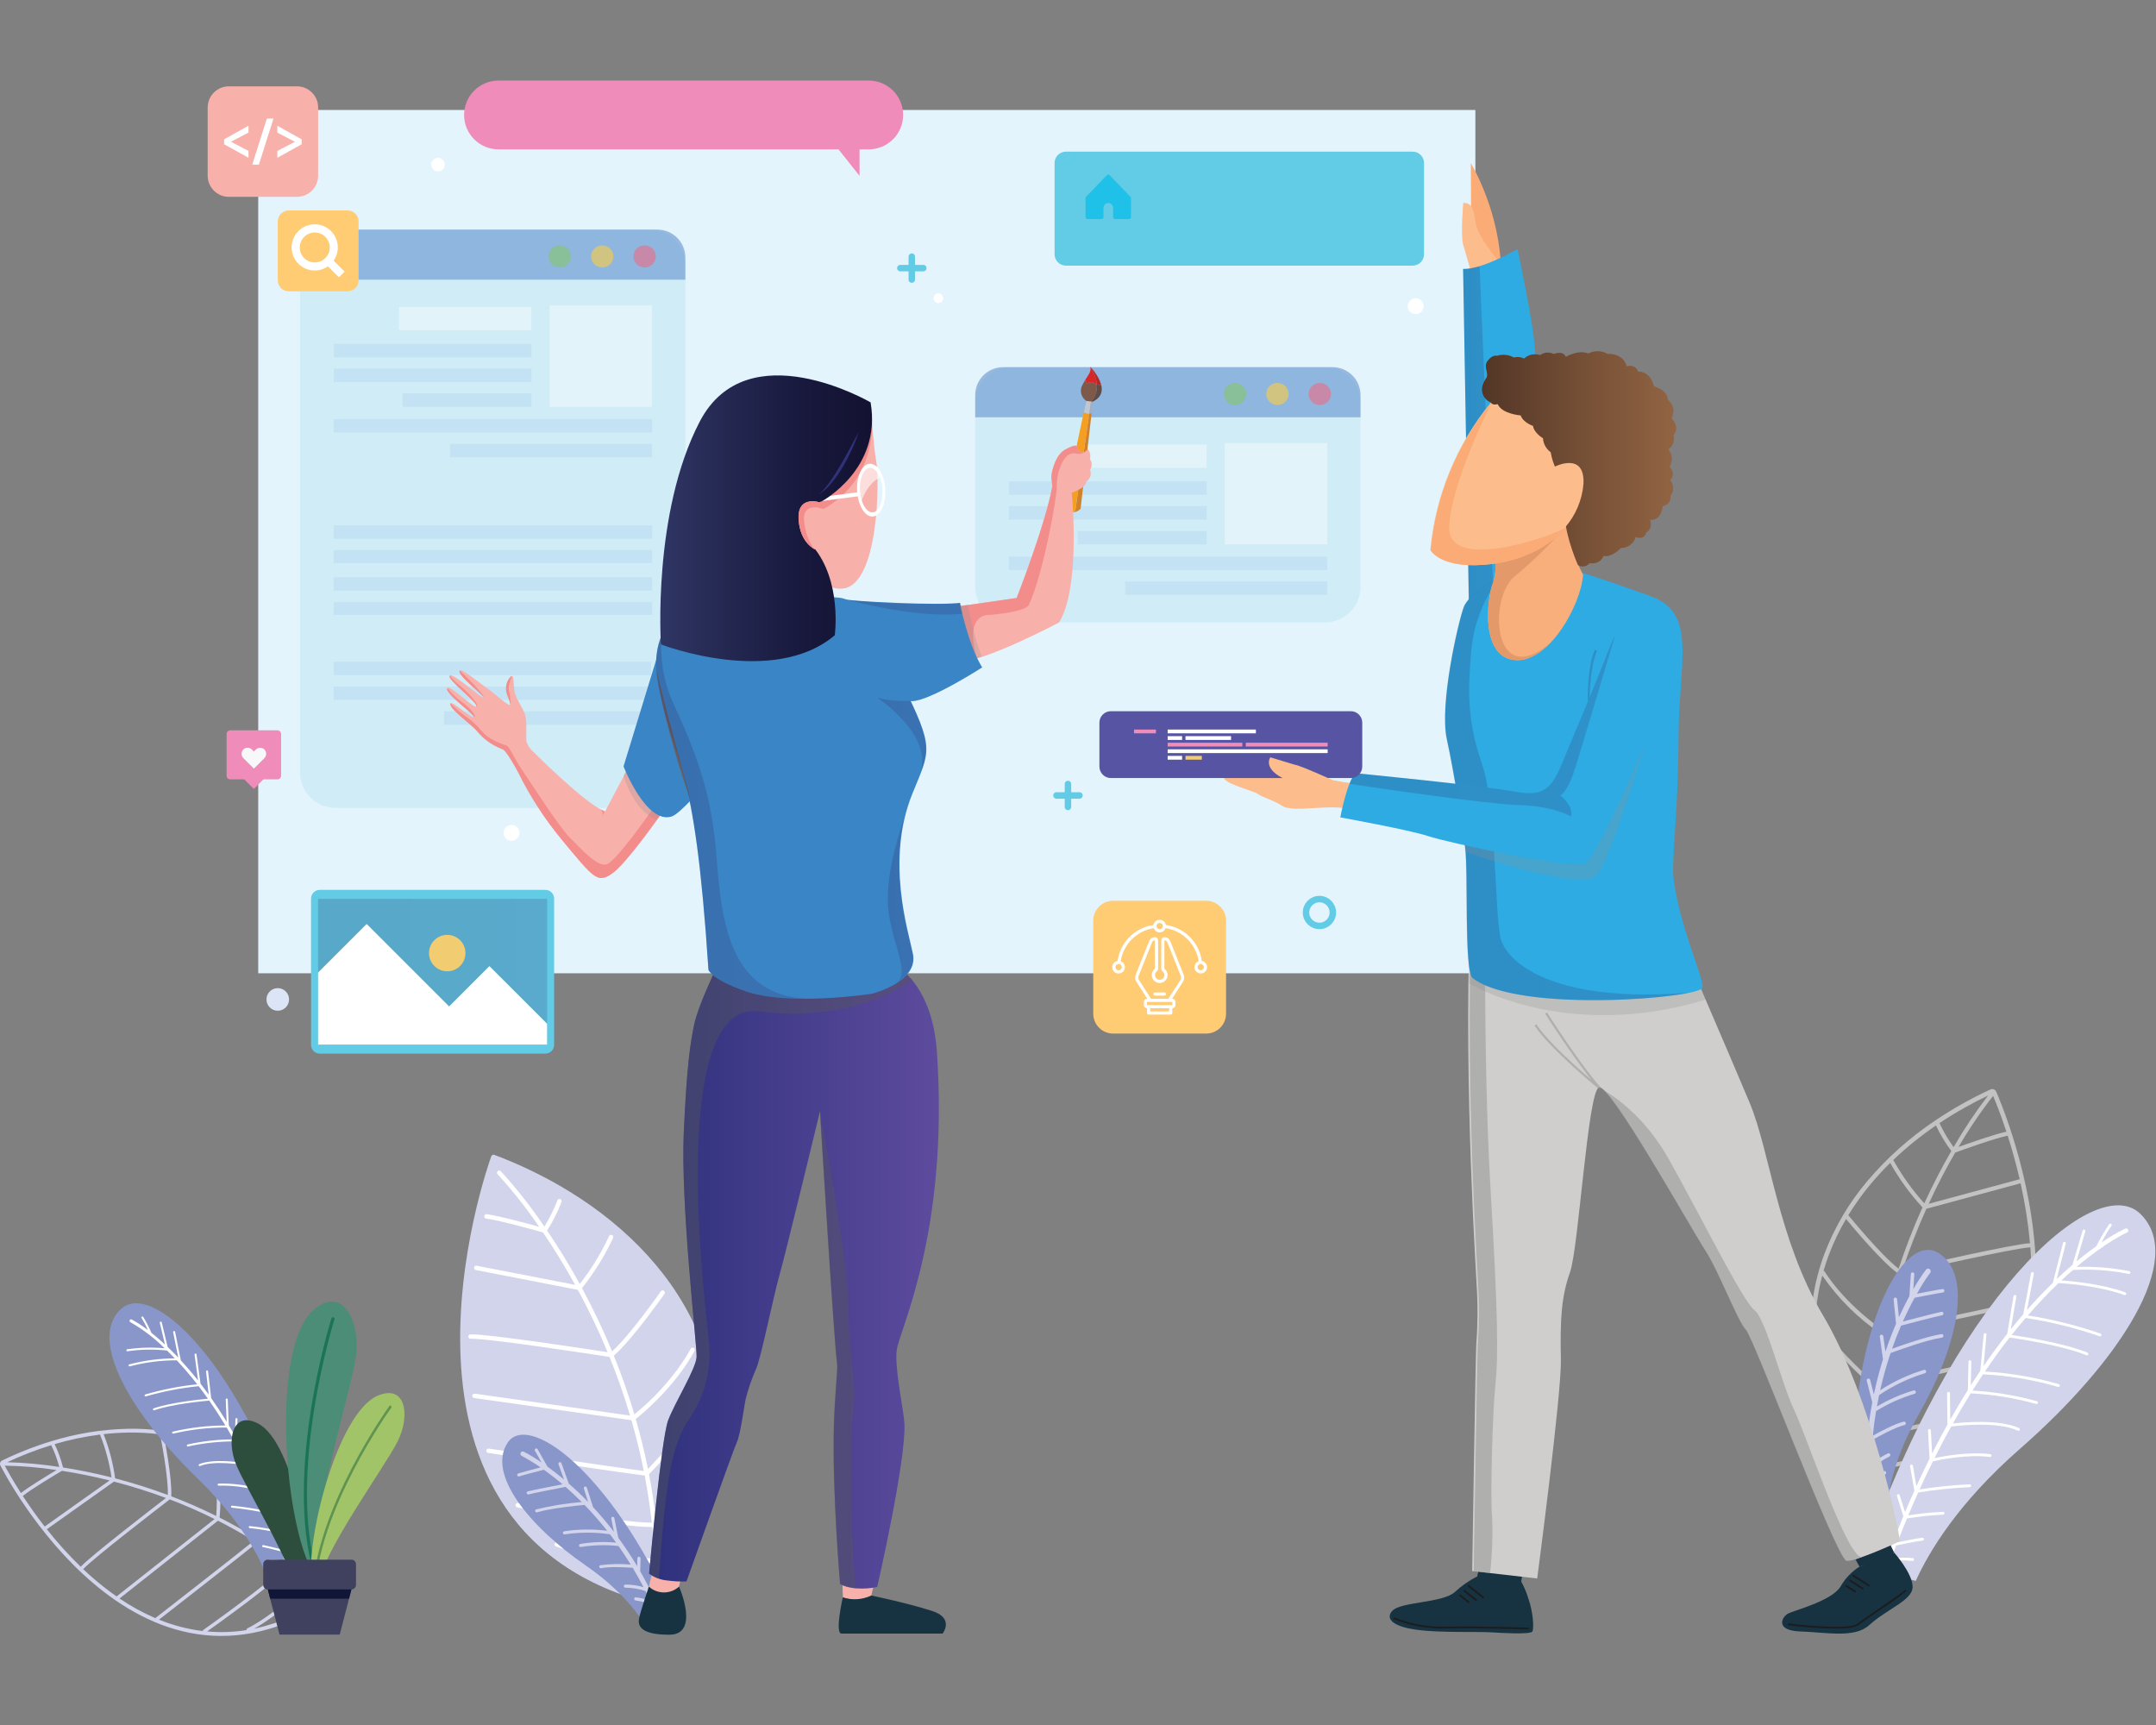 <?xml version="1.0" encoding="UTF-8"?> <!-- Generator: Adobe Illustrator 16.0.0, SVG Export Plug-In . SVG Version: 6.00 Build 0) --> <svg xmlns="http://www.w3.org/2000/svg" xmlns:xlink="http://www.w3.org/1999/xlink" version="1.1" id="Layer_1" x="0px" y="0px" width="1000px" height="800px" viewBox="0 0 1000 800" xml:space="preserve"><rect x="0" y="0" width="1000" height="800" fill="#808080" stroke="none"/> <g> <path fill="#D1D4EB" d="M154.286,739.717c-1.236-4.152-2.589-8.12-4.058-11.907c-1.492-3.857-3.077-7.496-4.771-10.966 c-5.557-11.745-13.271-22.342-22.739-31.24c-8.95-8.265-19.574-14.502-31.151-18.292c-10.413-3.353-21.315-4.94-32.253-4.688 c-11.984,0.261-23.875,2.183-35.33,5.713c-3.912,1.167-7.783,2.525-11.604,4.018c-3.871,1.519-7.686,3.186-11.409,5l0,0 c-0.404,0.197-0.717,0.543-0.873,0.966c-0.153,0.417-0.127,0.879,0.068,1.275l0.053,0.108c0.727,1.411,16.261,31.756,42.844,54.389 c26.892,22.898,65.032,37.924,110.55,7.538c0.309-0.207,0.544-0.509,0.671-0.859c0.112-0.345,0.117-0.717,0.014-1.065 L154.286,739.717z M2.21,679.725c8.043,0.136,16.066,0.814,24.017,2.029c-3.912,2.339-12.768,7.703-16.517,10.672 c-3.992-6.196-6.532-10.859-7.497-12.701H2.21z M10.583,693.77l0.014-0.017c4.328-3.466,16.356-10.576,18.143-11.636 c6.518,1.009,13.965,2.446,22.082,4.475l-30.1,21.37c-3.976-5.095-7.378-9.958-10.146-14.192H10.583z M21.724,709.223 l31.129-22.106c8.167,2.117,16.219,4.649,24.123,7.592c-6.069,4.663-35.048,27.028-39.537,31.905 c-5.616-5.441-10.864-11.251-15.709-17.39L21.724,709.223z M38.59,727.715c4.515-4.944,36.527-29.564,40.142-32.348 c6.773,2.58,13.736,5.592,20.79,9.106l-45.275,35.766c-0.056,0.044-0.104,0.093-0.148,0.147c-3.44-2.39-6.745-4.956-9.892-7.631 c-1.935-1.628-3.802-3.32-5.618-5.041H38.59z M55.457,741.33l45.639-36.07c5.511,2.795,11.067,5.891,16.624,9.328 c-7.311,5.978-45.229,35.503-45.356,35.593c-0.103,0.077-0.187,0.178-0.243,0.297c-5.833-2.511-11.414-5.571-16.666-9.14 L55.457,741.33z M73.748,751.148c4.019-3.131,39.497-30.763,45.41-35.653c4.784,3.008,9.569,6.276,14.312,9.819 c-8.266,8.801-39.04,30.506-39.134,30.572c-0.175,0.123-0.296,0.312-0.336,0.524c-6.958-0.849-13.769-2.622-20.258-5.274 L73.748,751.148z M96.083,756.608c4.932-3.494,31.178-22.285,38.689-30.349c3.036,2.313,6.069,4.729,9.071,7.271 c-3.318,2.997-18.25,16.234-29.083,21.662c-0.301,0.145-0.482,0.46-0.456,0.794c-6.025,0.964-12.147,1.171-18.224,0.616 L96.083,756.608z M117.881,755.358c10.859-6.169,24.364-18.198,27.187-20.764c2.285,1.964,4.555,4.002,6.8,6.102 c-10.292,7.008-21.829,11.984-33.988,14.662H117.881z M152.137,738.719c-2.069-1.92-4.167-3.789-6.262-5.59 c-0.411-5.731-1.323-11.417-2.728-16.99c0.243,0.486,0.483,0.982,0.727,1.468c1.666,3.413,3.234,7.019,4.704,10.817 c1.263,3.278,2.45,6.709,3.562,10.293L152.137,738.719z M141.211,712.477c-0.327,0.178-0.493,0.553-0.404,0.914 c1.567,6.018,2.7,12.138,3.392,18.319c-2.89-2.421-5.806-4.745-8.722-6.949c-0.804-9.625-2.509-19.155-5.093-28.463 c4.097,5.053,7.723,10.468,10.832,16.181L141.211,712.477z M128.546,694.126c-0.252,0.203-0.353,0.539-0.255,0.846 c2.715,9.298,4.534,18.834,5.428,28.479c-4.583-3.389-9.188-6.528-13.815-9.42c-0.106-2.944-0.82-20.44-4.497-32.251 c2.083,1.588,4.126,3.294,6.102,5.109C123.989,689.167,126.337,691.582,128.546,694.126z M113.642,680.458 c-0.167,0.208-0.213,0.489-0.121,0.739c3.571,10.589,4.514,26.779,4.715,31.776c-5.469-3.374-10.951-6.41-16.382-9.163 c1.027-10.691,0.03-21.48-2.941-31.801c5.182,2.314,10.117,5.146,14.729,8.454V680.458z M97.157,671.274 c-0.083,0.192-0.093,0.409-0.027,0.605c0.013,0.042,4.583,12.432,3.158,31.18c-7.069-3.521-14.056-6.534-20.858-9.126 c0.47-7.969-3.01-26.019-3.507-28.479c5.114,0.746,10.154,1.927,15.065,3.536c2.096,0.672,4.14,1.438,6.168,2.284H97.157z M74.276,665.206c-0.016,0.094-0.011,0.191,0.014,0.28c0.014,0.055,3.871,19.232,3.547,27.834 c-8.003-2.994-16.159-5.57-24.433-7.714c-0.963-7.021-2.761-13.898-5.355-20.495c3.763-0.429,7.521-0.67,11.275-0.725 C64.322,664.287,69.319,664.563,74.276,665.206z M46.404,665.3c0.012,0.067,0.03,0.136,0.055,0.203 c2.503,6.329,4.271,12.928,5.267,19.66c-8.265-2.083-15.857-3.562-22.494-4.597c-0.928-3.73-2.229-7.36-3.884-10.831 c6.894-2.033,13.938-3.516,21.065-4.436H46.404z M23.774,670.22l0.041,0.122c1.535,3.2,2.763,6.539,3.668,9.971 c-7.986-1.237-16.043-1.967-24.123-2.18c3.158-1.491,6.372-2.874,9.639-4.151c3.524-1.379,7.125-2.643,10.782-3.757L23.774,670.22z "></path> <g transform="translate(42.836 347.048)"> <path fill="#8996C9" d="M80.783,383.664c-3.736-9.542-12.391-25.989-31.89-44.927c-30.844-29.939-51.337-64.827-35.425-78.886 c15.617-13.79,60.676,30.526,85.553,120.678C93.055,382.155,86.948,383.204,80.783,383.664z"></path> <path fill="#FFFFFF" d="M89.518,378.007c-2.386-0.63-4.857-0.863-7.319-0.697c-0.26,0.009-0.478-0.196-0.485-0.457 c-0.008-0.251,0.182-0.462,0.432-0.484c2.358-0.146,4.726,0.049,7.029,0.579c-0.47-1.504-0.942-2.983-1.41-4.448 c-1.573-0.404-6.667-1.708-8.602-2.057c-0.254-0.04-0.428-0.275-0.389-0.529c0.039-0.253,0.276-0.428,0.529-0.39 c0.007,0.003,0.013,0.004,0.02,0.004c1.786,0.324,6.103,1.412,8.104,1.922c-0.901-2.729-1.811-5.39-2.728-7.984 c-3.883-0.832-7.808-1.443-11.759-1.84c-0.255-0.034-0.433-0.268-0.398-0.525c0.032-0.241,0.249-0.418,0.493-0.399 c4.918,0.482,9.328,1.33,11.302,1.732c-0.942-2.606-1.895-5.162-2.857-7.635c-5.542-1.181-11.144-2.061-16.781-2.634 c-0.254-0.034-0.434-0.27-0.399-0.524c0.033-0.242,0.249-0.42,0.493-0.403c5.472,0.553,10.91,1.394,16.293,2.515 c-1.277-3.253-2.572-6.388-3.884-9.407c-6.036-1.746-12.304-2.558-18.586-2.408c-0.26,0.022-0.488-0.168-0.511-0.43 c-0.022-0.26,0.17-0.489,0.43-0.51c6.144-0.186,12.28,0.568,18.197,2.232c-1.613-3.696-3.249-7.23-4.906-10.604 c-3.035-0.536-15.305-2.462-21.891,0.213c-0.239,0.101-0.51-0.014-0.61-0.251c-0.098-0.238,0.015-0.511,0.252-0.609 c6.384-2.594,17.793-1.035,21.731-0.389c-1.76-3.561-3.534-6.947-5.322-10.159c-7.268-0.021-14.515,0.768-21.61,2.35 c-0.253,0.055-0.501-0.108-0.555-0.362c-0.052-0.244,0.099-0.488,0.342-0.551c6.992-1.567,14.135-2.366,21.3-2.378 c-1.061-1.895-2.118-3.727-3.172-5.497c-8.33-0.043-16.635,0.904-24.74,2.822c-0.253,0.056-0.502-0.108-0.556-0.361 c-0.053-0.247,0.099-0.488,0.342-0.551c7.987-1.866,16.161-2.824,24.364-2.858c-2.526-4.165-5.026-8.013-7.497-11.545 c-2.856,0.258-17.337,1.64-25.441,4.477c-0.235,0.103-0.509-0.006-0.611-0.241c-0.103-0.235,0.005-0.507,0.241-0.61 c0.021-0.008,0.04-0.016,0.062-0.021c7.781-2.717,21.287-4.107,25.131-4.478c-1.452-2.041-2.879-3.977-4.284-5.805 c-8.287,0.835-16.481,2.413-24.486,4.718c-0.246,0.073-0.507-0.066-0.581-0.313c-0.075-0.246,0.063-0.507,0.312-0.58 c7.874-2.275,15.932-3.849,24.082-4.706c-3.307-4.246-6.505-7.929-9.501-11.114c-7.333-0.017-14.638,0.918-21.731,2.781 c-0.247,0.075-0.506-0.063-0.581-0.31c-0.075-0.247,0.064-0.508,0.312-0.584c6.891-1.822,13.985-2.765,21.115-2.798 c-1.249-1.292-2.445-2.5-3.615-3.631c-6.087-0.662-12.232-0.547-18.291,0.338c-0.253,0.045-0.498-0.127-0.543-0.382 c-0.045-0.252,0.125-0.496,0.378-0.543c0.015-0.001,0.029-0.004,0.042-0.005c5.73-0.809,11.532-0.967,17.297-0.467 c-4.744-4.715-10.09-8.779-15.898-12.097c-0.338-0.165-0.477-0.574-0.311-0.912c0.004-0.01,0.009-0.019,0.014-0.027 c0.173-0.342,0.59-0.48,0.933-0.309c0.007,0.003,0.014,0.006,0.02,0.012c2.633,1.43,5.142,3.079,7.498,4.933 c-0.821-1.909-1.782-3.758-2.877-5.522c-0.187-0.179-0.195-0.474-0.017-0.66c0.177-0.187,0.472-0.193,0.658-0.017 c0.007,0.006,0.012,0.012,0.017,0.017c1.459,2.379,2.745,4.864,3.844,7.433c1.867,1.479,3.977,3.252,6.276,5.375l-2.406-10.014 c-0.061-0.248,0.092-0.499,0.341-0.559c0.005-0.001,0.01-0.004,0.017-0.004c0.254-0.058,0.506,0.104,0.563,0.358l2.728,11.382 c1.572,1.49,3.211,3.135,4.918,4.933l-2.366-11.747c-0.051-0.254,0.112-0.499,0.364-0.551c0.253-0.053,0.499,0.111,0.551,0.362 l0,0l2.662,13.238c2.552,2.754,5.226,5.845,7.982,9.34l-1.626-11.974c-0.021-0.26,0.169-0.484,0.427-0.507 c0.24-0.02,0.457,0.146,0.499,0.384l1.841,13.569c1.25,1.626,2.526,3.315,3.802,5.104l-1.236-10.737 c-0.03-0.26,0.156-0.494,0.417-0.523c0.26-0.028,0.494,0.156,0.524,0.418l1.438,12.432c2.365,3.358,4.77,7.002,7.176,10.939 l-0.416-10.309c-0.001-0.256,0.207-0.463,0.463-0.463c0.241,0,0.441,0.183,0.462,0.422l0.485,11.988 c0.955,1.584,1.908,3.225,2.855,4.891l0.229-7.739c0.016-0.256,0.227-0.456,0.483-0.458c0.259,0.01,0.461,0.226,0.458,0.483 l-0.27,9.283c1.761,3.157,3.512,6.488,5.254,9.985l0.536-8.569c0.02-0.258,0.248-0.453,0.507-0.432 c0.25,0.02,0.442,0.233,0.433,0.484l-0.633,10.187c1.52,3.105,3.024,6.339,4.517,9.703l0.806-7.527 c0.035-0.254,0.27-0.433,0.525-0.396c0.242,0.031,0.418,0.248,0.401,0.492l-0.982,9.164c1.291,2.976,2.567,6.059,3.831,9.245 l1.506-6.604c0.053-0.254,0.302-0.417,0.556-0.361c0.254,0.055,0.416,0.301,0.361,0.556c0,0.007-0.002,0.013-0.004,0.019 l-1.814,7.958c0.902,2.324,1.798,4.706,2.689,7.14l2.03-5.454c0.09-0.242,0.359-0.364,0.6-0.271 c0.002,0.002,0.003,0.002,0.005,0.002c0.24,0.095,0.364,0.36,0.282,0.605l-2.418,6.505c0.808,2.26,1.604,4.573,2.391,6.935 l1.52-3.484c0.104-0.235,0.381-0.342,0.619-0.24c0.237,0.104,0.346,0.382,0.241,0.618l0,0l-1.936,4.435 c0.58,1.775,1.155,3.587,1.735,5.416l2.203-2.632c0.167-0.199,0.464-0.224,0.66-0.057c0.197,0.168,0.222,0.465,0.055,0.661 l-2.593,3.089c0.456,1.507,0.913,3.027,1.37,4.559c-0.469,0.095-0.926,0.187-1.383,0.268 C90.39,380.898,89.961,379.447,89.518,378.007z"></path> </g> <g transform="translate(133.955 308.451)"> <path fill="#D1D4EB" d="M174.777,436.039c5.616-9.659,10.434-19.759,14.407-30.197c14.379-38.183,12.014-71.523-0.754-99.223 c-12.753-27.669-35.869-49.698-63.029-65.325c-9.623-5.523-19.676-10.256-30.063-14.153c-0.569-0.219-1.207,0.066-1.426,0.637 c0,0.002-0.002,0.004-0.003,0.008c-0.014,0.028-0.025,0.062-0.027,0.095c-1.07,2.957-63.338,176.555,79.654,208.751 C174.034,436.725,174.535,436.482,174.777,436.039z"></path> <path fill="#FFFFFF" d="M98.337,234.72c-0.386-0.41-1.033-0.431-1.446-0.045c-0.002,0-0.004,0.004-0.005,0.004 c-0.407,0.393-0.425,1.038-0.041,1.453c6.993,7.652,13.429,15.793,19.258,24.362c-5.59-1.558-18.371-5.038-24.278-5.831 c-0.559-0.085-1.082,0.302-1.166,0.859c-0.085,0.562,0.3,1.082,0.86,1.168c0.007,0,0.015,0.001,0.023,0.002 c6.921,0.929,23.854,5.727,26.367,6.45c4.677,6.896,9.783,15.013,14.891,24.28l-45.666-8.872 c-0.553-0.106-1.088,0.254-1.196,0.807c-0.107,0.554,0.254,1.089,0.807,1.196l0,0l47.333,9.192 c5.085,9.392,9.684,19.04,13.774,28.906c-9.569-1.476-55.436-8.493-63.594-8.278c-0.564,0.016-1.009,0.486-0.994,1.049 c0.014,0.564,0.482,1.01,1.047,0.994c8.414-0.214,58.768,7.565,64.445,8.454c3.454,8.506,6.678,17.579,9.515,27.174l-72.018-10.16 c-0.561-0.083-1.082,0.3-1.167,0.86c-0.084,0.56,0.302,1.083,0.861,1.165c0.008,0.003,0.017,0.004,0.024,0.004l72.946,10.281 c2.177,7.54,4.085,15.389,5.726,23.545c-11.827-1.466-71.738-10.354-71.925-10.388c-0.56-0.06-1.063,0.345-1.123,0.904 c-0.056,0.53,0.303,1.013,0.826,1.11c0.188,0.028,62.466,9.272,72.637,10.481c1.344,7.069,2.438,14.35,3.279,21.841 c-15.24,0.147-61.792-9.061-61.926-9.086c-0.553-0.128-1.106,0.216-1.235,0.768c-0.13,0.553,0.213,1.105,0.767,1.234 c0.021,0.005,0.042,0.01,0.064,0.014c0.134,0.026,47.2,9.325,62.545,9.104c0.5,4.837,0.874,9.757,1.103,14.769 c-5.618-0.417-30.706-2.485-45.047-7.687c-0.535-0.191-1.125,0.084-1.317,0.617c-0.193,0.536,0.085,1.124,0.619,1.317 c14.796,5.355,40.682,7.447,45.854,7.809c0.161,3.939,0.229,7.917,0.229,11.947c-0.005,0.569,0.454,1.034,1.021,1.036 c0.568,0.004,1.032-0.454,1.036-1.021c0.012-4.219-0.067-8.384-0.241-12.496c6.369-6.248,15.563-20.949,15.59-21.005 c0.3-0.479,0.155-1.109-0.323-1.408c-0.479-0.303-1.11-0.157-1.411,0.32c-4.204,6.747-8.878,13.191-13.99,19.281 c-0.255-4.8-0.618-9.529-1.102-14.168c8.728-9.823,16.458-20.492,23.076-31.846c0.282-0.491,0.113-1.116-0.376-1.399 c-0.49-0.281-1.116-0.113-1.398,0.378l0,0c-6.235,10.697-13.467,20.779-21.6,30.115c-0.82-7.203-1.909-14.219-3.213-21.031 c2.715-2.768,19.138-19.814,26.599-33.867c0.253-0.504,0.049-1.12-0.457-1.375c-0.493-0.246-1.091-0.059-1.357,0.423 c-6.693,12.632-20.831,27.765-25.266,32.374c-1.605-8.01-3.521-15.737-5.657-23.168c19.366-15.684,27.239-31.555,27.267-31.608 c0.256-0.507,0.051-1.128-0.457-1.386c-0.509-0.254-1.128-0.05-1.383,0.46c-0.027,0.04-7.527,15.186-26.063,30.398 c-2.857-9.621-6.089-18.72-9.542-27.252c8.319-7.071,23.438-28.564,23.478-28.639c0.323-0.466,0.209-1.103-0.254-1.426 c-0.464-0.321-1.103-0.209-1.425,0.255c-0.041,0.068-14.42,20.531-22.619,27.807c-4.134-10.004-8.786-19.789-13.937-29.312 c5.703-7.166,10.543-14.98,14.42-23.277c0.233-0.514,0.005-1.122-0.511-1.355c-0.515-0.233-1.123-0.005-1.355,0.511 c-3.679,7.887-8.241,15.331-13.601,22.188c-5.187-9.446-10.375-17.739-15.145-24.768c2.678-4.192,4.925-8.647,6.707-13.292 c0.198-0.528-0.073-1.12-0.604-1.317s-1.121,0.072-1.318,0.604c-1.632,4.235-3.653,8.311-6.034,12.177 C112.443,251.362,105.689,242.779,98.337,234.72z"></path> </g> <path fill="#C2C2C2" d="M866.549,694.375c-2.917-4.316-5.58-8.6-7.994-12.854c-2.459-4.315-4.654-8.573-6.587-12.78 c-6.721-14.087-10.771-29.297-11.948-44.859c-0.98-14.524,1.168-29.089,6.304-42.708c4.653-12.14,11.315-23.411,19.71-33.337 c9.172-10.843,19.821-20.345,31.635-28.224c4.006-2.701,8.136-5.249,12.392-7.645c4.301-2.419,8.677-4.657,13.13-6.706l0,0 c0.488-0.224,1.042-0.249,1.546-0.07c0.5,0.182,0.906,0.555,1.127,1.035l0.054,0.134c0.782,1.75,17.271,39.275,18.389,81.106 c1.129,42.308-13.398,88.979-75.473,107.74c-0.429,0.128-0.886,0.113-1.304-0.039C867.125,695.015,866.781,694.736,866.549,694.375 L866.549,694.375z M924.444,508.229c-5.871,7.529-11.226,15.442-16.032,23.694c5.08-1.83,16.651-5.891,22.199-7.084 c-2.768-8.399-5.188-14.313-6.167-16.601V508.229z M931.205,526.679h-0.026c-6.438,1.348-21.986,6.992-24.298,7.836 c-3.929,6.774-8.159,14.743-12.317,23.775l42.21-11.41c-1.761-7.554-3.721-14.408-5.563-20.201H931.205z M937.186,548.775 l-43.678,11.811c-4.132,9.154-7.792,18.517-10.964,28.048c8.841-2.03,51.149-11.651,59.01-12.083 c-0.847-9.345-2.305-18.625-4.368-27.779V548.775z M941.728,578.476c-7.941,0.376-54.603,11.087-59.872,12.295 c-2.662,8.226-5.064,16.947-7.08,26.124l66.871-14.403c0.081-0.017,0.159-0.025,0.242-0.028c0.357-5.012,0.441-10.01,0.308-14.942 C942.13,584.484,941.956,581.449,941.728,578.476L941.728,578.476z M941.742,604.452l-67.425,14.528 c-1.53,7.217-2.806,14.715-3.763,22.469c10.995-2.178,66.588-14.582,66.767-14.621c0.152-0.037,0.31-0.031,0.458,0.014 c2.015-7.324,3.344-14.82,3.965-22.39H941.742z M937.186,628.831c-5.891,1.316-57.937,12.913-66.872,14.638 c-0.78,6.721-1.331,13.627-1.587,20.696c14.299-0.892,57.345-12.688,57.483-12.715c0.249-0.063,0.514-0.03,0.74,0.096 c4.397-7.087,7.841-14.726,10.24-22.712L937.186,628.831z M925.583,653.6c-6.907,1.866-43.868,11.717-56.929,12.484 c-0.134,4.57-0.148,9.218-0.041,13.926c5.242-0.769,28.638-4.425,41.741-10.268c0.363-0.157,0.785-0.085,1.07,0.188 c5.384-4.828,10.137-10.313,14.153-16.329L925.583,653.6z M908.165,672.736c-13.813,5.309-35.021,8.567-39.498,9.206 c0.121,3.615,0.312,7.261,0.578,10.939c14.161-4.121,27.378-10.966,38.917-20.146H908.165z M867.229,691.631 c-0.228-3.393-0.401-6.732-0.497-10.051c-5.001-4.76-9.578-9.944-13.68-15.496c0.268,0.589,0.534,1.197,0.819,1.803 c1.92,4.151,4.088,8.355,6.503,12.617C862.443,684.146,864.729,687.855,867.229,691.631L867.229,691.631z M851.09,661.475 c0.409-0.176,0.885-0.039,1.144,0.322c4.399,6.047,9.224,11.773,14.432,17.139c-0.093-4.516-0.067-8.973,0.081-13.37 c-8.313-8.107-15.854-16.966-22.531-26.462c1.6,7.653,3.902,15.144,6.88,22.375L851.09,661.475z M843.551,635.777 c0.38-0.068,0.76,0.093,0.981,0.404c6.572,9.608,14.036,18.575,22.296,26.777c0.283-6.813,0.812-13.461,1.585-19.943 c-2.647-2.337-18.304-16.396-26.499-28.8c-0.096,3.13-0.029,6.316,0.176,9.542c0.276,4.028,0.768,8.037,1.467,12.013 L843.551,635.777z M842.031,611.575c0.32,0.013,0.612,0.186,0.781,0.458c7.14,11.396,21.422,24.635,25.898,28.662 c0.967-7.618,2.231-14.993,3.734-22.105c-10.686-7.237-19.925-16.407-27.239-27.041C843.463,598.098,842.4,604.809,842.031,611.575 L842.031,611.575z M845.808,589.359c0.237,0.068,0.444,0.223,0.578,0.431c0.024,0.042,8.09,13.734,26.502,26.757 c2.015-9.218,4.433-17.97,7.094-26.218c-7.728-5.646-21.824-22.673-23.742-25.01c-3.126,5.291-5.788,10.848-7.958,16.6 c-0.925,2.446-1.745,4.919-2.47,7.445L845.808,589.359z M857.258,563.61c0.098,0.057,0.184,0.13,0.256,0.212 c0.041,0.057,14.916,18.279,23.102,24.557c3.196-9.664,6.893-19.154,11.067-28.435c-5.781-6.264-10.805-13.182-14.968-20.618 c-3.201,3.146-6.229,6.424-9.086,9.84c-3.805,4.557-7.271,9.387-10.377,14.445L857.258,563.61z M878.128,537.969 c0.054,0.065,0.104,0.131,0.147,0.201c3.985,7.148,8.769,13.821,14.258,19.89c4.232-9.219,8.535-17.336,12.526-24.257 c-2.763-3.705-5.149-7.674-7.123-11.854c-7.027,4.796-13.653,10.153-19.814,16.021H878.128z M899.563,520.861 c0.029,0.039,0.052,0.085,0.067,0.134c1.823,3.859,3.995,7.543,6.491,11.006c4.81-8.308,10.147-16.297,15.979-23.924 c-3.724,1.776-7.396,3.679-11.019,5.714c-3.907,2.192-7.744,4.549-11.512,7.071L899.563,520.861z"></path> <g transform="translate(497.765 321.593)"> <path fill="#D1D4EB" d="M390.812,411.561c5.981-13.209,19.418-35.962,48.367-61.281c45.787-40.034,77.329-87.832,55.867-108.868 c-21.045-20.643-88.106,38.986-129.904,164.56C376.15,408.019,383.71,409.845,390.812,411.561z"></path> <path fill="#FFFFFF" d="M378.89,402.764c3.412-0.711,6.917-0.86,10.375-0.441c0.365,0.044,0.695-0.211,0.74-0.574 c0.046-0.364-0.211-0.695-0.573-0.741c-0.01-0.003-0.022-0.003-0.032-0.004c-3.326-0.382-6.687-0.282-9.984,0.296 c0.768-2.081,1.539-4.138,2.319-6.166c2.26-0.457,9.541-1.923,12.318-2.271c0.363-0.056,0.608-0.399,0.551-0.762 c-0.055-0.341-0.366-0.586-0.711-0.558c-2.541,0.325-8.723,1.548-11.584,2.124c1.468-3.789,2.956-7.484,4.449-11.066 c5.546-0.884,11.135-1.464,16.743-1.733c0.366-0.023,0.648-0.338,0.626-0.705c-0.021-0.363-0.331-0.641-0.693-0.625 c-5.391,0.257-10.766,0.798-16.102,1.627c1.521-3.63,3.052-7.155,4.599-10.58c7.922-1.269,15.907-2.099,23.922-2.486 c0.364-0.02,0.642-0.328,0.624-0.691c-0.018-0.364-0.328-0.645-0.692-0.626l0,0c-7.768,0.375-15.51,1.16-23.197,2.353 c2.044-4.504,4.105-8.839,6.184-13.011c3.118-0.696,16.102-3.391,26.446-2.014c0.36,0.048,0.691-0.202,0.741-0.563 c0.049-0.359-0.202-0.689-0.563-0.741l0,0c-9.648-1.275-21.476,0.894-25.884,1.815c2.552-5.107,5.128-9.987,7.729-14.64 c4.326-0.535,21.824-2.339,30.924,1.925c0.326,0.149,0.716,0.011,0.869-0.317c0-0.006,0.001-0.007,0.002-0.008 c0.155-0.319,0.022-0.703-0.294-0.859c-0.011-0.003-0.018-0.009-0.029-0.013c-8.829-4.126-25.063-2.782-30.683-2.143 c2.756-4.905,5.511-9.561,8.267-13.964c10.27,0.51,20.452,2.158,30.358,4.918c0.349,0.104,0.718-0.094,0.82-0.443 c0.104-0.35-0.096-0.716-0.443-0.821c-9.766-2.73-19.802-4.388-29.929-4.945c1.639-2.592,3.264-5.092,4.89-7.525 c11.773,0.561,23.44,2.51,34.755,5.808c0.346,0.117,0.728-0.062,0.848-0.409c0.121-0.345-0.062-0.724-0.407-0.845 c-0.028-0.011-0.055-0.018-0.083-0.026c-11.154-3.223-22.635-5.178-34.229-5.83c3.871-5.714,7.688-10.969,11.448-15.764 c4.02,0.563,24.38,3.603,35.629,8.198c0.333,0.147,0.723-0.004,0.872-0.335c0.147-0.333-0.003-0.724-0.335-0.872 c-0.014-0.006-0.027-0.011-0.039-0.016c-10.804-4.407-29.781-7.378-35.169-8.172c2.192-2.769,4.356-5.396,6.491-7.889 c11.652,1.788,23.116,4.626,34.256,8.479c0.34,0.121,0.717-0.052,0.845-0.388c0.125-0.343-0.053-0.721-0.394-0.844 c-0.002,0-0.005-0.003-0.007-0.005c-10.956-3.795-22.225-6.609-33.679-8.413c5-5.751,9.784-10.723,14.247-14.993 c3.347,0.177,18.491,1.182,30.506,5.532c0.342,0.127,0.722-0.047,0.846-0.391c0.127-0.341-0.047-0.719-0.389-0.844 c-11.047-3.994-24.662-5.218-29.648-5.536c1.856-1.734,3.648-3.351,5.377-4.853c8.648-0.48,17.32,0.133,25.815,1.827 c0.36,0.065,0.704-0.176,0.77-0.535c0.063-0.354-0.164-0.691-0.514-0.767c-8.038-1.576-16.223-2.23-24.406-1.949 c13.99-11.841,23.29-15.889,23.358-15.928c0.51-0.201,0.759-0.78,0.556-1.292c-0.204-0.513-0.783-0.761-1.293-0.557 c-0.027,0.012-0.057,0.021-0.083,0.035c-3.824,1.836-7.486,3.984-10.951,6.428c1.305-2.635,2.804-5.167,4.486-7.58 c0.274-0.245,0.295-0.67,0.052-0.942c-0.245-0.276-0.671-0.298-0.944-0.052l0,0c-2.236,3.261-4.234,6.68-5.978,10.227 c-2.758,1.95-5.858,4.315-9.262,7.143l4.124-13.966c0.105-0.347-0.094-0.716-0.441-0.819c-0.349-0.104-0.717,0.096-0.822,0.443 l0,0l-4.703,15.889c-2.326,1.987-4.764,4.19-7.319,6.604l4.206-16.424c0.107-0.347-0.088-0.718-0.437-0.825 s-0.717,0.088-0.827,0.437c-0.005,0.019-0.007,0.037-0.013,0.054l-4.729,18.507c-3.804,3.694-7.809,7.875-11.975,12.604 l3.17-16.813c0.079-0.358-0.148-0.714-0.508-0.79c-0.359-0.077-0.712,0.151-0.788,0.509c-0.006,0.01-0.006,0.019-0.007,0.025 l-3.602,19.042c-1.895,2.207-3.816,4.502-5.752,6.923l2.54-15.093c0.066-0.357-0.171-0.699-0.528-0.763 c-0.003-0.003-0.005-0.003-0.007-0.003c-0.352-0.069-0.693,0.162-0.762,0.513c-0.002,0.008-0.003,0.017-0.003,0.024l-2.945,17.47 c-3.588,4.57-7.237,9.548-10.952,14.933l1.345-14.528c0.028-0.364-0.246-0.684-0.61-0.711c-0.353-0.027-0.663,0.226-0.707,0.575 l-1.56,16.908c-1.464,2.163-2.929,4.406-4.395,6.705l0.241-10.951c0.008-0.363-0.281-0.665-0.646-0.671 c-0.362-0.009-0.663,0.279-0.67,0.645l-0.296,13.157c-2.715,4.34-5.44,8.913-8.172,13.722l-0.122-12.142 c0.016-0.366-0.271-0.677-0.64-0.69c-0.366-0.016-0.677,0.269-0.691,0.639c-0.002,0.022,0,0.045,0,0.066l0.147,14.436 c-2.379,4.272-4.745,8.734-7.094,13.388l-0.579-10.698c-0.021-0.368-0.338-0.646-0.704-0.624c-0.363,0.023-0.64,0.33-0.627,0.691 l0.716,13.023c-2.044,4.106-4.072,8.358-6.088,12.781l-1.639-9.462c-0.057-0.355-0.389-0.596-0.745-0.539 c-0.007,0.002-0.013,0.003-0.02,0.003c-0.359,0.061-0.599,0.4-0.537,0.759c0,0.003,0,0.005,0.001,0.008l1.975,11.368 c-1.452,3.215-2.89,6.515-4.314,9.906l-2.473-7.855c-0.112-0.349-0.484-0.542-0.832-0.43c-0.351,0.111-0.542,0.485-0.43,0.833 l2.942,9.366c-1.303,3.146-2.606,6.345-3.898,9.623l-1.88-5.026c-0.132-0.346-0.516-0.518-0.861-0.389 c-0.346,0.131-0.52,0.517-0.389,0.862l0,0l2.406,6.425c-0.952,2.458-1.896,4.967-2.835,7.526l-2.929-3.885 c-0.22-0.293-0.635-0.354-0.928-0.132c-0.293,0.217-0.354,0.631-0.134,0.926l0,0l3.439,4.555 c-0.767,2.084-1.372,3.762-2.124,5.892c0.66,0.161,1.316,0.282,1.966,0.431C377.602,406.298,378.165,404.765,378.89,402.764z"></path> </g> <g transform="translate(477.42 411.776)"> <path fill="#173342" d="M385.042,314.786c-3.609,2.286-6.607,5.419-8.733,9.125c-3.928,6.761-21.679,11.182-24.379,12.62 c-2.902,1.559-6.262,7.901,5.685,8.305c11.945,0.4,25.116,3.225,31.822-2.836c8.628-7.81,20.252-11.571,20.252-17.852 s-8.601-15.954-8.601-15.954L385.042,314.786z"></path> </g> <g transform="translate(495.586 333.171)"> <path fill="#8996C9" d="M379.667,365.487c0.893-9.244,4.151-24.256,14.648-42.6c17.807-31.141,25.762-65.085,8.979-75.098 c-16.182-9.648-41.394,34.499-39.794,115.078l16.126,2.619H379.667z"></path> <path fill="#D1D4EB" d="M399.685,257.114c0.407-0.533,0.306-1.297-0.229-1.704c-0.534-0.41-1.3-0.308-1.707,0.228l0,0 c-2.147,2.889-4.116,5.911-5.89,9.044l0.467-6.975c-0.011-0.448-0.382-0.799-0.829-0.787c-0.389,0.011-0.714,0.295-0.775,0.68 l-0.699,10.354c-1.519,2.796-3.171,6.07-4.852,9.755l-0.847-8.37c-0.039-0.442-0.429-0.768-0.87-0.73 c-0.009,0-0.015,0-0.021,0.002c-0.446,0.048-0.77,0.445-0.725,0.891v0.004l1.143,11.22c-1.682,3.898-3.36,8.225-4.934,12.956 l-1.012-7.232c-0.1-0.439-0.537-0.713-0.975-0.61c-0.383,0.087-0.647,0.434-0.632,0.824l1.479,10.563 c-1.559,5.025-3.012,10.454-4.231,16.303l-1.722-6.784c-0.123-0.433-0.57-0.684-1.001-0.561c-0.411,0.114-0.662,0.53-0.573,0.948 l2.566,10.096c-1.048,5.548-1.881,11.447-2.445,17.657l-1.881-3.696c-0.203-0.397-0.691-0.555-1.089-0.35 c-0.398,0.206-0.555,0.692-0.35,1.089l3.077,6.048c-0.358,4.772-0.535,9.719-0.511,14.837l-2.029-3.629 c-0.22-0.39-0.714-0.528-1.102-0.309c-0.391,0.219-0.527,0.712-0.309,1.102l3.495,6.235c0.052,2.527,0.158,5.093,0.321,7.7 l2.459,0.405c-0.159-2.622-0.281-5.188-0.334-7.713c1.909-2.333,4.166-4.354,6.691-5.997c0.401-0.199,0.564-0.688,0.363-1.088 c-0.19-0.382-0.643-0.55-1.033-0.391c-2.283,1.377-4.33,3.105-6.069,5.121c-0.026-1.988-0.015-3.938,0.012-5.874 c2.544-2.438,5.452-4.471,8.617-6.021c0.412-0.173,0.61-0.646,0.442-1.062c-0.171-0.41-0.641-0.604-1.053-0.433 c-0.004,0.001-0.005,0.002-0.01,0.002c-2.886,1.371-5.558,3.155-7.931,5.297c0.121-3.952,0.359-7.794,0.699-11.505 c2.541-1.452,10.671-5.966,14.904-6.922c0.438-0.096,0.715-0.529,0.618-0.966c-0.102-0.434-0.531-0.707-0.968-0.62 c-3.977,0.894-11.047,4.692-14.354,6.532c0.404-3.95,0.929-7.78,1.547-11.45c5.571-3.439,11.574-6.127,17.852-7.994 c0.431-0.121,0.685-0.568,0.562-0.999c-0.116-0.413-0.531-0.666-0.949-0.574c-6.002,1.752-11.752,4.268-17.107,7.483 c0.32-1.799,0.671-3.569,1.036-5.307c6.531-4.429,13.692-7.85,21.24-10.146c0.435-0.117,0.692-0.563,0.576-0.996 c-0.116-0.436-0.561-0.69-0.994-0.575c-0.015,0.002-0.026,0.007-0.039,0.013c-7.171,2.177-14.004,5.353-20.292,9.431 c1.31-5.821,2.918-11.57,4.819-17.226c3.414-1.266,16.746-6.114,23.91-7.192c0.438-0.108,0.703-0.548,0.596-0.987 c-0.093-0.382-0.447-0.641-0.839-0.618c-6.624,1.008-18.276,5.093-22.981,6.813c1.359-3.884,2.784-7.472,4.196-10.75 c3.39-0.893,15.925-4.181,19.014-4.8c0.442-0.083,0.731-0.508,0.645-0.95c0-0.001,0-0.001,0-0.003 c-0.079-0.431-0.492-0.716-0.924-0.636c-0.009,0-0.019,0.003-0.028,0.006c-2.836,0.562-13.345,3.304-17.874,4.487 c1.894-4.247,3.764-7.942,5.455-11.02c3.254-0.646,11.088-2.165,13.063-2.42c0.45-0.055,0.769-0.462,0.714-0.913v-0.001 c-0.045-0.433-0.431-0.747-0.859-0.701c-0.012,0-0.021,0.001-0.033,0.005c-1.76,0.214-8.103,1.434-11.825,2.176 C395.352,263.455,397.408,260.208,399.685,257.114z"></path> </g> <g transform="translate(144.887 381.188)"> <path fill="#8996C9" d="M154.97,373.419c-4.284-7.082-12.7-17.901-28.207-28.611c-26.329-18.169-45.833-42.388-36.193-56.928 c9.284-14.004,46.594,11.773,76.406,77.18l-11.946,8.332L154.97,373.419z"></path> <path fill="#D1D4EB" d="M97.075,294.006c-0.538-0.271-0.755-0.926-0.483-1.465c0.271-0.536,0.927-0.755,1.465-0.483l0,0 c2.844,1.491,5.591,3.162,8.224,4.998l-3.063-5.429c-0.197-0.345-0.077-0.784,0.268-0.98c0.345-0.197,0.786-0.079,0.982,0.267 l4.555,8.064c2.313,1.665,4.891,3.642,7.676,5.965l-2.54-7.055c-0.138-0.375,0.054-0.79,0.429-0.929 c0.375-0.137,0.79,0.056,0.927,0.432l0,0l3.414,9.462c2.856,2.485,5.874,5.309,8.964,8.506l-1.977-6.209 c-0.112-0.385,0.109-0.79,0.495-0.901c0.371-0.107,0.76,0.095,0.889,0.459l2.89,9.069c3.2,3.44,6.45,7.246,9.689,11.478 l-1.237-6.128c-0.078-0.391,0.175-0.77,0.564-0.848s0.769,0.176,0.846,0.564l1.828,9.104c2.983,4.06,5.927,8.481,8.776,13.252 l0.095-3.709c0.014-0.398,0.341-0.713,0.739-0.713c0.401,0.008,0.719,0.336,0.714,0.738l-0.149,6.047 c2.124,3.696,4.171,7.606,6.143,11.732l0.228-3.693c0.026-0.398,0.37-0.702,0.766-0.675c0.397,0.027,0.698,0.37,0.672,0.769l0,0 l-0.403,6.356c0.926,2.056,1.84,4.167,2.716,6.316l-1.829,1.276c-0.875-2.164-1.774-4.278-2.702-6.342 c-2.433-1.136-5.024-1.892-7.687-2.244c-0.4-0.012-0.717-0.347-0.707-0.748c0.011-0.375,0.306-0.681,0.68-0.705 c2.36,0.227,4.669,0.826,6.84,1.776c-0.753-1.609-1.505-3.174-2.285-4.718c-2.985-0.978-6.104-1.491-9.245-1.52 c-0.401,0.023-0.744-0.282-0.765-0.685c-0.023-0.4,0.283-0.746,0.685-0.767l0,0c2.852-0.013,5.69,0.389,8.426,1.195 c-1.626-3.131-3.296-6.122-5.013-8.978c-2.606-0.187-10.872-0.684-14.649,0.188c-0.389,0.092-0.779-0.146-0.874-0.534 c-0.09-0.385,0.146-0.771,0.531-0.859c0.001,0,0.003,0,0.005-0.003c4.66-0.608,9.375-0.701,14.057-0.28 c-1.855-3.023-3.749-5.892-5.657-8.616c-5.808-0.618-11.674-0.465-17.443,0.457c-0.394,0.082-0.78-0.171-0.861-0.566 c-0.082-0.395,0.17-0.779,0.565-0.861c5.501-0.907,11.098-1.106,16.65-0.591c-0.955-1.329-1.923-2.621-2.876-3.87 c-6.964-1.039-14.044-1.025-21.004,0.04c-0.395,0.068-0.769-0.198-0.834-0.595c-0.067-0.392,0.199-0.768,0.594-0.834l0,0 c6.607-1.011,13.325-1.093,19.956-0.24c-3.293-4.178-6.802-8.185-10.51-12c-3.237,0.296-15.818,1.545-21.998,3.439 c-0.377,0.112-0.777-0.1-0.891-0.477c0-0.004-0.001-0.005-0.001-0.009c-0.116-0.377,0.098-0.774,0.476-0.888 c0.003-0.003,0.006-0.003,0.008-0.004c6.939-1.675,13.998-2.808,21.113-3.392c-2.595-2.607-5.12-4.933-7.513-7.028 c-3.077,0.59-14.421,2.783-17.138,3.48c-0.387,0.105-0.786-0.124-0.889-0.514c0-0.004-0.002-0.006-0.003-0.011 c-0.099-0.381,0.131-0.772,0.513-0.869c0.003-0.003,0.007-0.003,0.012-0.004c2.499-0.63,12.001-2.486,16.1-3.279 c-3.158-2.688-6.087-4.932-8.643-6.762c-2.856,0.739-9.756,2.54-11.435,3.105c-0.379,0.124-0.786-0.081-0.914-0.457 c-0.129-0.372,0.068-0.779,0.441-0.908c0.005-0.003,0.01-0.004,0.016-0.005c1.505-0.5,7.069-1.965,10.354-2.822 C103.022,297.395,100.096,295.613,97.075,294.006z"></path> </g> <g transform="translate(496.508 409.714)"> <path fill="#173342" d="M364.156,313.558l1.801,3.28c0,0,11.882-3.36,16.047-6.585l-1.801-3.683L364.156,313.558z"></path> </g> <g transform="translate(478.832 421.45)"> <path fill="#1C1D1F" d="M372.324,333.884c-7.377-0.142-14.739-0.689-22.054-1.641l0.107-0.87c0.28,0.04,27.847,3.628,32.4,0.094 c2.109-1.638,6.491-4.643,10.725-7.539c5.011-3.427,10.684-7.319,11.341-8.132l0.687,0.553c-3.676,2.989-7.525,5.758-11.529,8.292 c-4.223,2.89-8.589,5.891-10.686,7.497C381.643,333.452,377.32,333.884,372.324,333.884z"></path> </g> <g transform="translate(493.802 417.483)"> <g transform="translate(1.901)"> <rect x="367.278" y="310.869" transform="matrix(-0.534 0.846 -0.846 -0.534 830.805 172.951)" fill="#1C1D1F" width="0.873" height="9.369"></rect> </g> <g transform="translate(0.974 1.28)"> <path fill="#1C1D1F" d="M369.287,318.538l-6.493-4.105l0.473-0.741l6.479,4.106L369.287,318.538z"></path> </g> <g transform="translate(0 2.55)"> <rect x="364.217" y="313.736" transform="matrix(-0.537 0.844 -0.844 -0.537 827.524 178.955)" fill="#1C1D1F" width="0.873" height="5.656"></rect> </g> </g> <g transform="translate(375.461 417.987)"> <path fill="#173342" d="M309.746,313.076c-3.806,1.921-7.322,4.374-10.438,7.284c-5.673,5.145-25.353,4.448-28.991,8.734 c0,0-5.012,4.528,5.391,7.579c10.404,3.051,32.389,1.801,41.238,2.393c3.023,0.201,17.417,1.101,18.357-0.415 c0.67-1.09,0.576-8.508-1.989-15.617c-0.784-2.583-1.843-5.075-3.158-7.432L309.746,313.076z"></path> </g> <g transform="translate(398.201 415.51)"> <path fill="#173342" d="M287.895,311.132l-0.924,4.421c6.494,2.457,13.484,3.317,20.385,2.513l0.659-4.165L287.895,311.132z"></path> </g> <g transform="translate(376.357 428.616)"> <path fill="#1C1D1F" d="M332.778,327.134c-0.229-0.014-22.714-0.808-37.926-0.511c-8.563,0.318-17.098-1.186-25.037-4.407 l0.376-0.793c7.813,3.17,16.21,4.645,24.637,4.327c15.226-0.296,37.75,0.498,37.965,0.511L332.778,327.134z"></path> </g> <g transform="translate(395.611 420.29)"> <rect x="288.434" y="313.457" transform="matrix(-0.623 0.782 -0.782 -0.623 717.68 290.187)" fill="#1C1D1F" width="0.874" height="9.366"></rect> </g> <g transform="translate(394.561 421.439)"> <rect x="286.952" y="314.675" transform="matrix(-0.622 0.783 -0.783 -0.622 715.549 291.587)" fill="#1C1D1F" width="0.873" height="7.688"></rect> </g> <g transform="translate(393.476 422.639)"> <path fill="#1C1D1F" d="M287.692,320.934l-4.436-3.534l0.553-0.67l4.433,3.519L287.692,320.934z"></path> </g> <path fill="#173342" d="M300.958,735.807c0,0-4.475,13.129-4.64,15.309c-0.167,2.177-0.162,7.069,14.177,7.015 c14.337-0.054,4.463-22.315,4.463-22.315L300.958,735.807z"></path> <g transform="translate(395.852 228.565)"> <path fill="#CFCECD" d="M381.972,204.225c0,0,24.661,57.078,33.664,78.539c9.555,22.791,13.089,63.405,34.188,98.911 c22.483,37.831,36.298,103.937,35.388,104.542c-0.913,0.604-23.115,10.656-24.985,8.804 c-6.478-6.438-42.653-103.306-46.309-106.961c-3.656-3.657-12.497-27.041-18.777-36.73c-7.317-11.276-44.186-77.422-49.36-75.596 c-5.175,1.827-9.435,74.372-13.398,85.621c-3.963,11.248-4.676,21.178-4.259,40.789c0.324,15.67-10.994,101.34-10.994,101.34 l-30.146-3.452c0,0,1.587-102.446,1.911-105.617c0.681-8.963,0.729-17.962,0.147-26.932c0-2.741-6.047-89.678-3.117-169.265 C288.865,118.651,381.972,204.225,381.972,204.225z"></path> </g> <rect x="119.775" y="51.004" fill="#E3F4FD" width="564.533" height="400.375"></rect> <g transform="translate(92.342 68.094)"> <path fill="#CFECF7" d="M209.013,306.601H63.342c-9.12,0.002-16.514-7.389-16.517-16.509c0-0.002,0-0.004,0-0.007V54.862 c-0.001-9.119,7.39-16.514,16.51-16.517c0.002,0,0.005,0,0.006,0h145.671c9.119-0.002,16.514,7.39,16.516,16.51 c0,0.002,0,0.004,0,0.006v235.223C225.516,299.201,218.129,306.588,209.013,306.601z"></path> <path opacity="0.57" fill="#5D8DC9" d="M46.812,51.288c0.043-7.166,5.884-12.94,13.049-12.902 h152.634c7.165-0.039,13.006,5.736,13.05,12.902v10.334H46.812V51.288z"></path> <g transform="translate(64.614 4.125)" opacity="0.58"> <ellipse fill="#F16882" cx="142.043" cy="46.704" rx="5.188" ry="5.12"></ellipse> <ellipse fill="#FFCF3D" cx="122.38" cy="46.704" rx="5.188" ry="5.12"></ellipse> <ellipse fill="#84C667" cx="102.733" cy="46.704" rx="5.187" ry="5.12"></ellipse> </g> <rect x="162.57" y="73.582" opacity="0.39" fill="#FFFFFF" width="47.547" height="46.996"></rect> <rect x="92.725" y="74.233" opacity="0.39" fill="#FFFFFF" width="61.443" height="10.833"></rect> <rect x="62.425" y="91.359" opacity="0.39" fill="#AFD2EE" width="91.748" height="6.234"></rect> <rect x="62.425" y="102.847" opacity="0.39" fill="#AFD2EE" width="91.748" height="6.234"></rect> <rect x="62.423" y="126.254" opacity="0.39" fill="#AFD2EE" width="147.696" height="6.236"></rect> <rect x="116.376" y="137.753" opacity="0.39" fill="#AFD2EE" width="93.738" height="6.235"></rect> <rect x="62.423" y="175.547" opacity="0.39" fill="#AFD2EE" width="147.696" height="6.236"></rect> <rect x="62.423" y="187.026" opacity="0.39" fill="#AFD2EE" width="147.696" height="6.006"></rect> <rect x="62.423" y="199.582" opacity="0.39" fill="#AFD2EE" width="147.696" height="6.235"></rect> <rect x="62.423" y="211.074" opacity="0.39" fill="#AFD2EE" width="147.696" height="6.007"></rect> <rect x="94.349" y="114.346" opacity="0.39" fill="#AFD2EE" width="59.817" height="6.235"></rect> <rect x="62.429" y="238.797" opacity="0.39" fill="#AFD2EE" width="147.158" height="6.236"></rect> <rect x="62.429" y="250.284" opacity="0.39" fill="#AFD2EE" width="147.158" height="6.236"></rect> <rect x="113.635" y="261.785" opacity="0.39" fill="#AFD2EE" width="95.956" height="6.237"></rect> </g> <g transform="translate(267.762 103.829)"> <path fill="#CFECF7" d="M346.743,184.801H201.071c-9.119,0.002-16.514-7.39-16.516-16.509c0-0.003,0-0.005,0-0.007V82.921 c-0.001-9.12,7.39-16.515,16.51-16.517c0.002,0,0.005,0,0.006,0h145.694c9.119-0.001,16.514,7.39,16.515,16.51 c0,0.002,0,0.005,0,0.007v85.364C363.272,177.411,355.868,184.803,346.743,184.801z"></path> <path opacity="0.57" fill="#5D8DC9" d="M184.549,79.346c0.043-7.165,5.885-12.94,13.049-12.9H350.23 c7.165-0.04,13.006,5.736,13.05,12.9v10.335H184.549V79.346z"></path> <g transform="translate(64.614 4.125)" opacity="0.58"> <ellipse fill="#F16882" cx="279.779" cy="74.763" rx="5.188" ry="5.12"></ellipse> <ellipse fill="#FFCF3D" cx="260.117" cy="74.763" rx="5.188" ry="5.12"></ellipse> <ellipse fill="#84C667" cx="240.471" cy="74.763" rx="5.187" ry="5.12"></ellipse> </g> <rect x="300.308" y="101.644" opacity="0.39" fill="#FFFFFF" width="47.548" height="46.998"></rect> <rect x="230.466" y="102.296" opacity="0.39" fill="#FFFFFF" width="61.443" height="10.832"></rect> <rect x="200.165" y="119.421" opacity="0.39" fill="#AFD2EE" width="91.747" height="6.236"></rect> <rect x="200.165" y="130.908" opacity="0.39" fill="#AFD2EE" width="91.747" height="6.235"></rect> <rect x="200.164" y="154.314" opacity="0.39" fill="#AFD2EE" width="147.695" height="6.236"></rect> <rect x="254.115" y="165.816" opacity="0.39" fill="#AFD2EE" width="93.737" height="6.235"></rect> <rect x="232.088" y="142.408" opacity="0.39" fill="#AFD2EE" width="59.817" height="6.236"></rect> </g> <path fill="#FAAB76" d="M682.208,75.678c0,0,14.03,22.852,14.03,51.405h-13.78L682.208,75.678z"></path> <path fill="#FCBC8B" d="M678.683,94.077c0,0-1.306,15.118,0,19.595c1.301,4.475,4.878,15.643,4.433,18.318l11.303-11.666 c0,0-9.06-10.938-9.959-16.852C683.561,97.56,683.184,94.145,678.683,94.077z"></path> <path fill="#2DABE2" d="M678.602,124.73l3.281,186.507c0,0,49.723-29.055,49.426-30.721c-0.296-1.665-19.056-110.536-19.579-120.48 c-0.522-9.942-7.874-44.509-7.874-44.509S686.84,125.28,678.602,124.73z"></path> <path fill="#F8B0AB" d="M390.355,722.139l0.591,18.673c0,0,9.355,3.228,13.198-0.893l4.019-17.793h-17.808V722.139z"></path> <path fill="#F8B0AB" d="M305.032,718.521l-4.074,17.3c3.968,3.604,10.025,3.604,13.991,0l4.61-20.48L305.032,718.521z"></path> <path opacity="0.5" fill="#919191" d="M692.078,703.675c-0.926-9.192,0.188-49.161,1.532-61.67 c1.343-12.512,1.249-31.286-2.321-91.615c-3.548-59.884-2.297-147.386-2.285-148.677c-3.723,5.356-6.088,13.455-6.519,25.106 c-2.929,79.584,3.121,166.522,3.121,169.262c0.572,8.969,0.522,17.968-0.15,26.931c-0.308,3.158-1.905,105.616-1.905,105.616 l7.592,0.874C692.095,720.929,692.408,712.296,692.078,703.675z"></path> <path opacity="0.26" fill="#919191" d="M681.467,456.073c0,0,44.449,27.402,109.931,7.446 l-7.714-17.916H681.143L681.467,456.073z"></path> <linearGradient id="SVGID_1_" gradientUnits="userSpaceOnUse" x1="25.982" y1="800.334" x2="27.767" y2="800.334" gradientTransform="matrix(7.746 0 0 -87.16 477.437 69958.438)"> <stop offset="0" style="stop-color:#311C52"></stop> <stop offset="1" style="stop-color:#392766"></stop> </linearGradient> <path opacity="0.2" fill="url(#SVGID_1_)" d="M678.685,124.73c2.563-0.165,5.101-0.583,7.58-1.25 l6.249,147.548l-11.329,8.048L678.685,124.73z"></path> <g transform="translate(183.041 260.409)"> <linearGradient id="SVGID_2_" gradientUnits="userSpaceOnUse" x1="-181.676" y1="538.929" x2="-179.891" y2="538.929" gradientTransform="matrix(75.29 0 0 -160.757 13796.344 86969.656)"> <stop offset="0" style="stop-color:#2E317D"></stop> <stop offset="0.998" style="stop-color:#5E4B9E"></stop> </linearGradient> <path fill="url(#SVGID_2_)" d="M234.933,189.349c0,0,14.593,8.869,16.584,38.025c5.767,84.061-17.618,129.229-18.681,138.647 c-0.94,8.467,3.333,27.968,3.617,33.787c0.818,17.242-12.62,75.769-12.62,75.769c-3.149,0.668-6.373,0.889-9.583,0.658 c-5.645-0.512-7.619-2.143-7.619-2.143s-3.589-41.553-2.903-71.925c0.357-15.373,1.922-27.376,1.532-30.103 c-1.478-10.282-7.943-117.203-7.943-117.203s-16.019,66.363-18.922,76.444c-2.662,9.232-8.547,38.516-10.765,43.2 c-1.954,4.403-3.536,8.96-4.731,13.628c-0.671,2.592-2.407,16.436-4.139,20.238c-1.734,3.801-23.386,64.642-23.386,64.642 c-2.922,0.114-5.851-0.028-8.748-0.432c-3.109-0.24-6.091-1.349-8.601-3.199c0,0,5.618-62.558,8.803-70.999 c3.237-8.568,13.022-24.121,13.225-29.522c0.201-5.402-7.486-70.703-5.939-104.183c1.478-32.081,3.063-41.379,4.82-49.91 c1.756-8.535,9.892-25.428,9.892-25.428h86.102L234.933,189.349z"></path> </g> <path opacity="0.5" fill="#919191" d="M832.038,653.612c-5.805-12.066-12.955-42.01-18.317-46.028 c-5.363-4.019-25.926-45.586-39.78-70.157c-10.926-19.401-24.847-28.794-30.236-31.898c9.621,9.017,40.463,64.171,47.09,74.384 c6.274,9.676,15.118,33.075,18.774,36.729c3.656,3.656,39.831,100.538,46.313,106.961c0.643,0.645,3.722-0.133,7.511-1.465 C856.268,721.399,837.845,665.68,832.038,653.612z"></path> <path fill="#F8B0AB" d="M403.675,186.596c0,0,1.492,20.858,2.835,28.009c1.342,7.149,1.345,57.209-15.938,58.393 c-17.283,1.184-29.204-33.37-29.204-35.156c0-1.788,19.069-27.415,19.069-27.415L403.675,186.596z"></path> <g transform="translate(332.428 206.9)"> <path fill="#FCBC8B" d="M304.142,157.697c0,0-12.82-1.627-18.371-2.796c-5.699-1.197-14.394-7.687-20.4-7.566 c-6.008,0.122-30.05,3.75-30.05,6.479c0,2.73,14.366,6.248,15.726,7.525c1.354,1.278,7.176,2.796,11.38,5.578 c3.562,2.365,15.081,0.59,23.237,0.59c5.075,0.043,10.103,0.965,14.862,2.729L304.142,157.697z"></path> </g> <path fill="#F38D8C" d="M379.697,232.945l1.317-0.443c7.318-4.292,13.434-10.361,17.781-17.646 c6.852-11.853,5.549-21.354,5.549-21.354s3.494,28.044-22.431,42.575c-0.78-0.255-1.581-0.445-2.392-0.564"></path> <g transform="translate(389.854 156.463)"> <path fill="#2DABE2" d="M306.369,110.783c0,0-14.743,7.391-17.316,14.421c-2.575,7.03-11.33,45.035-7.809,61.159 c3.519,16.126,6.962,38.8,8.465,50.101c1.573,11.813-0.59,57.439,3.521,60.665c21.088,16.529,106.33,9.299,106.638,4.341 c0.31-4.957-10.656-28.249-13.452-50.221c-1.116-8.814,2.141-30.077,2.271-65.694c0.119-35.049,8.855-57.572-12.793-65.461 c-20.161-7.337-36.194-12.365-36.194-12.365L306.369,110.783z"></path> </g> <linearGradient id="SVGID_3_" gradientUnits="userSpaceOnUse" x1="3.982" y1="799.713" x2="5.768" y2="799.713" gradientTransform="matrix(63.614 0 0 -110.13 416.779 88438.25)"> <stop offset="0" style="stop-color:#311C52"></stop> <stop offset="1" style="stop-color:#392766"></stop> </linearGradient> <path opacity="0.2" fill="url(#SVGID_3_)" d="M783.71,460.317 c-63.645,5.268-84.719-14.206-87.608-24.932c-2.892-10.725-2.029-61.67-8.734-81.104c-6.706-19.432-6.706-32.857-4.919-53.069 c1.226-12.394,5.96-24.179,13.653-33.973c0,0-14.741,7.391-17.316,14.42c-2.573,7.031-11.326,45.035-7.807,61.161 c3.519,16.125,6.96,38.798,8.467,50.1c1.571,11.813-0.594,57.438,3.52,60.666c17.767,13.924,81.047,10.978,100.75,6.733 L783.71,460.317z"></path> <path opacity="0.26" fill="#919191" d="M767.429,329.909c0,0-19.54,68.793-27.134,76.24 c-7.595,7.445-60.478-11.021-60.478-11.021v-5.355c0,0,45.332-9.528,46.06-9.985C726.606,379.332,767.429,329.909,767.429,329.909z "></path> <g transform="translate(362.629 167.827)"> <path fill="#2DABE2" d="M413.895,144.885c0,0-34.525,85.364-41.542,87.852c-7.014,2.487-63.929-9.906-72.598-12.808 c-8.668-2.903-40.72-8.669-40.72-8.669s3.158-16.973,7.083-20.494c0,0,57.66,5.576,74.815,8.682 c17.153,3.103,17.563-6.196,26.876-27.698c9.314-21.501,17.565-43.61,18.601-45.061c1.035-1.452,8.266-15.294,21.488-7.855 C421.122,126.273,413.895,144.885,413.895,144.885z"></path> </g> <linearGradient id="SVGID_4_" gradientUnits="userSpaceOnUse" x1="3.47" y1="798.932" x2="5.255" y2="798.932" gradientTransform="matrix(68.984 0 0 -47.13 386.623 37990.188)"> <stop offset="0" style="stop-color:#311C52"></stop> <stop offset="1" style="stop-color:#392766"></stop> </linearGradient> <path opacity="0.2" fill="url(#SVGID_4_)" d="M729.541,359.383c2.689-7.701,19.58-64.857,19.58-64.857 c-1.035,1.452-9.299,23.564-18.6,45.062c-9.302,21.497-9.716,30.8-26.876,27.697c-17.163-3.104-74.815-8.681-74.815-8.681 c-1.28,1.424-2.253,3.1-2.856,4.918c14.783,2.205,64.118,9.435,78.24,9.818c16.678,0.443,24.432,5.322,24.432,5.322 c1.345-4.959-4.919-9.729-4.919-9.729S726.854,367.084,729.541,359.383z"></path> <path opacity="0.4" fill="#575857" d="M417.986,449.758h-86.09c0,0-8.129,16.893-9.893,25.426 c-1.761,8.534-3.359,17.835-4.818,49.912c-1.532,33.477,6.14,98.79,5.938,104.181c-0.201,5.388-9.984,20.949-13.224,29.525 c-3.185,8.426-8.803,70.996-8.803,70.996c1.332,1.022,2.838,1.789,4.447,2.269c3.521-46.236,5.416-61.013,14.675-74.869 c6.738-10.144,9.78-22.295,8.616-34.418c-0.443-7.592-21.004-159.548,23.236-153.741c44.24,5.806,71.05-14.392,71.05-14.405 C421.667,452.755,419.937,451.111,417.986,449.758z"></path> <g transform="translate(226.135 128.957)"> <g transform="translate(10.937 0)"> <path fill="#FFFFFF" d="M168.142,110.533c-2.515,0.469-5.054-1.841-6.491-5.892c-0.575-1.642-0.946-3.348-1.102-5.08 c-0.618-6.707,1.786-12.715,5.356-13.372c2.46-0.457,4.891,1.68,6.369,5.593c0.65,1.731,1.058,3.545,1.21,5.389 C174.094,103.867,171.702,109.874,168.142,110.533z M166.073,88.063c-2.835,0.525-4.717,5.576-4.194,11.247 c0.134,1.522,0.458,3.021,0.968,4.462c1.182,3.319,3.199,5.228,5.133,4.865c2.837-0.525,4.705-5.564,4.18-11.248 c-0.141-1.616-0.497-3.208-1.063-4.731c-1.21-3.184-3.131-4.946-5.026-4.596H166.073z"></path> </g> <g transform="translate(0 7.364)"> <path fill="#FFFFFF" d="M152.671,96.344c-0.437,0.009-0.798-0.336-0.808-0.773c0-0.02,0-0.04,0-0.06 c-0.025-0.5,0.317-0.946,0.808-1.048l19.472-2.541c0.436-0.032,0.813,0.297,0.846,0.732c0.002,0.034,0.002,0.067,0,0.102 c0.026,0.501-0.317,0.946-0.807,1.048l-19.48,2.54H152.671z"></path> </g> <path opacity="0.58" fill="#FFFFFF" d="M182.613,92.23c-6.907,2.834-9.435,11.986-9.435,11.986 c-0.546-1.538-0.895-3.142-1.035-4.769c-0.563-6.196,1.559-11.706,4.77-12.317C179.159,86.719,181.322,88.816,182.613,92.23z"></path> </g> <g transform="translate(400.996 125.632)"> <path fill="#F8AF7C" d="M291.407,120.762c0,0,3.118,15.416,0,24.044c-3.118,8.627-5.355,34.362,10.228,35.703 c15.582,1.341,30.479-24.942,31.649-39.551c-7.958-15.253-10.773-32.673-8.021-49.657 C329.905,63.069,291.407,120.762,291.407,120.762z"></path> </g> <path fill="#E3996A" d="M702.31,267.504c8.465-7.047,16.372-14.74,23.65-23.008l-33.073,4.516 c0.725,4.797,1.854,14.943-0.458,21.34c-3.116,8.628-5.355,34.363,10.228,35.704c5.552,0.485,11.021-2.566,15.818-7.351 C692.417,319.903,690.226,277.716,702.31,267.504z"></path> <g transform="translate(426.904 177.271)" opacity="0.2"> <linearGradient id="SVGID_5_" gradientUnits="userSpaceOnUse" x1="-336.044" y1="618.505" x2="-334.257" y2="618.505" gradientTransform="matrix(2.436 0 0 -13.5 1128.081 8485.938)"> <stop offset="0" style="stop-color:#311C52"></stop> <stop offset="1" style="stop-color:#392766"></stop> </linearGradient> <path fill="url(#SVGID_5_)" d="M309.515,148.167c-0.017-0.632-0.232-16.066,3.278-24.1l1.062,0.469 c-3.394,7.809-3.469,21.421-3.455,21.583L309.515,148.167z"></path> </g> <path fill="#3A85C6" d="M330.499,276.719c0,0-32.777,4.77-25.023,42.309c7.755,37.539,16.558,30.721,23.116,130.828 c0,0,1.733,4.475,17.094,9.797c20.669,7.164,58.783,1.197,58.783,1.197s21.663-5.354,18.988-18.479 c-2.142-10.51-12.753-43.41-0.308-74.197c8.345-20.643,10.723-20.28-5.355-52.575c-12.083-24.229-13.318-34.404-27.269-38.203 C385.652,276.061,330.499,276.719,330.499,276.719z"></path> <linearGradient id="SVGID_6_" gradientUnits="userSpaceOnUse" x1="1.54" y1="800.074" x2="3.325" y2="800.074" gradientTransform="matrix(55.016 0 0 -74.233 221.561 59631.812)"> <stop offset="0" style="stop-color:#303664"></stop> <stop offset="0.143" style="stop-color:#2A2F5B"></stop> <stop offset="0.691" style="stop-color:#17183C"></stop> <stop offset="1" style="stop-color:#141232"></stop> </linearGradient> <path fill="url(#SVGID_6_)" d="M403.793,186.604c0,0-57.21-33.369-79.25,8.936c-22.04,42.305-17.99,103.314-17.99,103.314 s51.95,20.037,80.635-4.246c0,0,3.494-25.172-10.2-41.258c-13.695-16.087,4.166-20.858,4.166-20.858 S409.154,217.594,403.793,186.604z"></path> <path fill="#FCBC8B" d="M691.568,186.606c-16.054,19.5-25.872,43.375-28.184,68.525c0,0,4.733,9.354,28.494,6.427 c23.759-2.929,34.107-16.893,34.107-16.893S733.874,195.542,691.568,186.606z"></path> <path fill="#F8B0AB" d="M379.743,232.84c0,0-9.997-3.024-9.326,8.033c0.671,11.057,7.701,13.976,7.701,13.976L379.743,232.84z"></path> <linearGradient id="SVGID_7_" gradientUnits="userSpaceOnUse" x1="4.909" y1="800.152" x2="6.694" y2="800.152" gradientTransform="matrix(50.462 0 0 -55.931 439.623 44965.719)"> <stop offset="0" style="stop-color:#533626"></stop> <stop offset="0.529" style="stop-color:#765036"></stop> <stop offset="1" style="stop-color:#926443"></stop> </linearGradient> <path fill="url(#SVGID_7_)" d="M691.426,186.667c-2.797-1.158-4.439-4.077-3.977-7.07c0.322-1.51,0.953-2.938,1.854-4.193 c1.574-2.297-1.605-5.269,0.767-8.198c2.374-2.93,4.26-2.19,4.26-2.19c2.605-0.844,5.446-0.561,7.836,0.78 c1.581-0.432,3.266-0.264,4.731,0.47c1.998-1.862,4.867-2.462,7.445-1.558c1.838-1.396,4.32-1.596,6.355-0.511 c0,0,4.207-1.895,5.577,1.276c0,0,5.833-3.44,10.415-1.532c2.827-1.486,6.22-1.41,8.978,0.202c0,0,6.963-0.754,8.938,5.832 c1.915-0.86,4.164-0.006,5.024,1.908c0.069,0.153,0.127,0.31,0.176,0.471c0,0,5.51-0.645,7.338,6.813c0,0,6.426,1.607,6.478,6.316 c0,0,4.367,2.822,1.708,8.627c0,0,4.15,3.684,0.857,7.755c0.668,2.48-0.288,5.111-2.39,6.586c0,0,3.238,3.024,0.604,8.076 c0,0,3.278,3.28,0.271,6.069c1.796,2.076,1.859,5.138,0.146,7.283c0.381,2.278-1.154,4.431-3.431,4.812 c-0.063,0.011-0.122,0.02-0.185,0.026c0,0-0.356,6.815-5.872,6.343c0,0,1.607,4.087-1.855,5.954c0,0-0.309,3.534-4.838,2.069 c-0.877,3.04-3.676,5.119-6.842,5.08c0,0-4.07,4.463-8.075,3.656c0,0-1.168,4.088-6.505,3.374 c-1.271,1.641-3.598,2.017-5.321,0.861c0,0-5.311-11.84-6.07-21.853c-0.735-7.414-1.998-14.765-3.776-22 c-1.361-2.666-2.31-5.526-2.806-8.479c-2.101-1.517-3.411-3.894-3.571-6.478c0,0-4.107-2.321-4.626-5.726 c0,0-4.568-1.493-5.725-4.852c0,0-8.746-0.671-10.642-5.254C694.664,187.421,692.33,188.159,691.426,186.667z"></path> <path opacity="0.5" fill="none" stroke="#919191" stroke-miterlimit="10" d="M717.116,469.823 c0,0,15.442,24.364,25.319,35.276c0,0-23.275-19.029-30.251-29.769"></path> <path fill="#FCBC8B" d="M720.997,216.466c0,0,14.139-7.257,13.466,7.855c-0.612,7.505-3.606,14.62-8.547,20.307L720.997,216.466z"></path> <g transform="translate(290.841 103.744)"> <path fill="#BFC7D0" d="M214.375,88.19l0.833-5.751l-2.142-0.241l-1.21,5.253C212.576,88.003,213.472,88.267,214.375,88.19z"></path> <path fill="#F69E1F" d="M211.835,87.437l-9.165,43.328c0,0,0.995,3.078,3.656,3.172c0.786,0.022,1.476-0.522,1.638-1.29 l6.069-42.24l0.324-2.232C213.452,88.263,212.548,87.999,211.835,87.437z"></path> <path fill="#7E594A" d="M217.903,74.547c-0.538-0.147-1.046-0.383-1.506-0.698c-1.248-0.913-3.317,0.324-3.317,0.324 c0.356-1.52-0.686-1.466-0.7-1.466c-0.335,0.535-0.683,1.142-1.046,1.828c-1.602,2.594-0.846,5.991,1.705,7.66l2.143,0.241 C217.157,80.307,218.145,77.443,217.903,74.547z"></path> <path fill="#7E594A" d="M212.52,72.492c0.159-0.254,0.31-0.511,0.455-0.739C212.83,71.982,212.68,72.238,212.52,72.492z"></path> <path fill="#D92627" d="M212.975,71.753c0.444-0.698,0.82-1.289,1.145-1.813C213.796,70.465,213.42,71.056,212.975,71.753z"></path> <path fill="#D92627" d="M212.388,72.695L212.388,72.695l0.121-0.203C212.473,72.562,212.432,72.631,212.388,72.695z"></path> <path fill="#D92627" d="M213.085,74.173c0,0,2.069-1.237,3.32-0.324c0.457,0.315,0.966,0.551,1.503,0.698 c-0.307-2.943-1.351-5.763-3.035-8.197c0.06,0.247,0.096,0.499,0.108,0.753v0.041c0.01,0.224,0.001,0.449-0.028,0.671 c0.002,0.019-0.004,0.038-0.014,0.054c-0.076,0.462-0.224,0.911-0.432,1.331l0,0c-0.104,0.228-0.239,0.457-0.388,0.713 c-0.002,0.01-0.007,0.02-0.014,0.026c-0.311,0.525-0.697,1.116-1.144,1.813c-0.147,0.229-0.297,0.485-0.456,0.739l-0.123,0.203 C212.413,72.695,213.432,72.641,213.085,74.173z"></path> <path fill="#A5AEBA" d="M214.375,88.188c0.376-0.033,0.739-0.143,1.069-0.324l0.62-5.321l-0.846-0.094L214.375,88.188z"></path> <path fill="#614C45" d="M219.977,74.953c-0.7-0.075-1.39-0.214-2.067-0.416c0.244,2.895-0.742,5.758-2.717,7.889l0.848,0.095 c9.958-4.852-1.183-16.18-1.183-16.18l0,0C217.216,68.77,218.97,71.72,219.977,74.953z"></path> <path fill="#B22928" d="M217.908,74.549c0.674,0.201,1.369,0.34,2.069,0.415c-1.008-3.225-2.758-6.171-5.107-8.601l0,0 C216.564,68.789,217.608,71.608,217.908,74.549z"></path> <path fill="#D0832A" d="M214.375,88.19l-0.323,2.231l-6.069,42.24c-0.158,0.772-0.851,1.317-1.639,1.29 c1.5-0.064,2.926-0.664,4.018-1.694l4.664-40.545l0.442-3.844C215.12,88.028,214.753,88.136,214.375,88.19z"></path> </g> <path fill="#F8B0AB" d="M292.251,354.352l-11.625,21.999c-8.937-3.174-33.894-28.302-33.894-28.302 c-1.166-1.163-2.043-2.579-2.567-4.141c-0.322-2.486,0.431-9.5-0.697-12.687c-1.128-3.186-4.032-6.974-4.743-10.066 c-0.686-2.957-0.094-9.179-1.923-7.258c-1.724,1.854-2.431,4.434-1.894,6.908c0.27,1.785,2.716,6.14,1.428,6.102 c-1.288-0.04-8.091-6.223-10.106-7.497c-2.015-1.275-11.919-9.436-12.901-8.521c-1.964,1.829,11.691,11.826,10.818,12.512 c-0.872,0.686-14.017-11.557-15.522-10.159c-1.774,1.652,13.854,13.031,12.257,14.446c-1.115,0.982-12.215-10.266-13.389-8.668 c-1.694,2.311,13.184,12.552,12.269,13.52c-0.913,0.967-9.971-7.593-10.764-6.343c-1.344,2.095,10.093,10.012,12.364,13.022 c2.944,3.532,6.722,6.27,10.993,7.969c0.43,0.156,0.849,0.344,1.25,0.564c0.122,0.095,2.03,1.626,6.8,10.533l0,0 c5.448,11.024,12.144,21.386,19.958,30.884c15.32,18.451,16.851,20.884,23.975,15.656c7.123-5.23,24.814-30.79,24.814-30.79 L292.251,354.352z M284.296,377.654c0.038,0.01,0.075,0.024,0.109,0.04C284.371,377.679,284.334,377.665,284.296,377.654z M280.87,376.443c0.08,0.027,0.162,0.054,0.271,0.095c-0.085-0.025-0.18-0.066-0.272-0.094L280.87,376.443z M281.247,376.578 c0.148,0.053,0.323,0.121,0.51,0.187c-0.164-0.064-0.338-0.132-0.514-0.185L281.247,376.578z M282.054,376.859 c0.179,0.068,0.357,0.134,0.552,0.203c-0.178-0.065-0.353-0.133-0.555-0.201L282.054,376.859z M283.125,377.235 c0.214,0.08,0.43,0.148,0.605,0.215c-0.175-0.052-0.377-0.118-0.605-0.213V377.235z M284.535,377.747 C284.603,377.773,284.616,377.773,284.535,377.747z"></path> <path fill="#F38D8C" d="M234.852,320.895c0.242,1.626,2.271,5.356,1.68,5.996c0.78-0.659-0.026-4.557-0.497-6.734 c-0.511-2.32,1.317-6.33,1.396-6.505c-0.014,0-0.041-0.015-0.053-0.015h-0.08c-0.218,0.057-0.411,0.182-0.551,0.356 C235.033,315.852,234.328,318.424,234.852,320.895z"></path> <path fill="#F38D8C" d="M217.48,315.1c-1.935-1.936-4.152-4.107-4.152-4.107c-1.964,1.829,11.691,11.827,10.818,12.513 C225.006,322.732,219.418,317.034,217.48,315.1z"></path> <path fill="#F38D8C" d="M213.542,318.141c-1.814-1.413-3.46-3.031-4.906-4.819c-1.774,1.652,13.856,13.031,12.258,14.446 C223.03,327.359,216.519,320.453,213.542,318.141z"></path> <path fill="#F38D8C" d="M214.037,325.42c-2.438-1.823-4.633-3.951-6.532-6.33c-1.694,2.312,13.183,12.551,12.269,13.519 C221.623,332.289,217.416,327.732,214.037,325.42z"></path> <path fill="#F38D8C" d="M221.323,339.175c2.944,3.531,6.722,6.271,10.994,7.969c0.431,0.155,0.848,0.343,1.249,0.564 c0.122,0.095,2.03,1.626,6.8,10.533l0,0c5.449,11.023,12.145,21.386,19.957,30.882c15.32,18.453,16.852,20.887,23.975,15.657 c6.396-4.689,21.3-25.789,24.278-30.036c-2.433-0.738-4.784-1.156-5.322-0.356c-1.195,1.785-17.657,25.467-22.026,26.517 c-4.37,1.046-11.934-7.446-17-12.515c-5.066-5.065-19.281-27.268-22.494-31.954s-5.591-10.577-6.933-10.723 c-3.153-0.953-6.14-2.387-8.856-4.247c-2.165-1.64-5.067-5.955-8.872-8.415c-2.908-2.043-5.62-4.351-8.103-6.895 C207.607,328.263,219.032,336.167,221.323,339.175z"></path> <path opacity="0.26" fill="#919191" d="M290.247,357.732l-1.02,1.936c0,0,4.284,16.193,15.267,20.529 l1.438-2.003C299.577,372.317,294.272,365.397,290.247,357.732z"></path> <path fill="#F8B0AB" d="M505.505,212.856c0.47-1.589,0.118-3.308-0.941-4.583c-3.358,4.18-5.092-1.195-5.092-1.195 s0.269-1.626-5.375,1.383c-4.449,2.365-6.103,9.489-6.427,11.935c-0.068,0.462-0.068,0.933,0,1.397l0.376,3.628v0.203 c-3.28,17.955-16.531,51.713-16.531,51.713l-26.367,3.79l-9.997,0.442c0,0-0.282,24.136,9.997,25.076 c10.279,0.942,46.029-17.926,46.029-17.926c9.611-15.563,6.465-54.449,5.926-60.22c1.055-0.314,2.064-0.756,3.01-1.317h0.014 c3.589-1.585,3.817-3.911,3.817-3.911c1.755-1.181,2.438-3.432,1.639-5.39C506.614,216.356,506.582,214.349,505.505,212.856z"></path> <path fill="#F38D8C" d="M499.512,207.078c0,0,0.27-1.626-5.375,1.383c-4.449,2.365-6.101,9.489-6.427,11.935 c-0.066,0.462-0.066,0.933,0,1.397l0.376,3.628v0.203c-3.278,17.955-16.529,51.713-16.529,51.713l-26.367,3.79l-9.18,0.403 c0.122,2.835,0.241,4.918,0.241,5.108c3.719,6.828,7.814,13.444,12.27,19.815c1.561-0.265,3.104-0.621,4.623-1.071 c-6.343-21.779,6.035-20.2,6.035-20.2c17.564-1.605,18.03-4.641,18.03-4.641c6.853-14.742,13.264-51.39,12.955-54.965 c-0.078-3.836,0.795-7.632,2.541-11.047c1.492-2.998,3.569-4.892,6.814-4.141c1.961,0.381,3.962-0.438,5.094-2.083 C501.246,212.455,499.512,207.078,499.512,207.078z"></path> <path fill="#3A85C6" d="M306.665,298.483l-17.458,56.947c0,0,10.534,27.026,22.349,23.223c4.02-1.29,15.199-14.581,15.199-14.581 L306.665,298.483z"></path> <path fill="#3A85C6" d="M390.309,277.587c1.344,1.344,47.816,3.346,54.965,2.003c0,0,3.571,18.99,10.281,29.942 c0,0-24.297,15.645-32.628,15.645C414.594,325.177,390.309,277.587,390.309,277.587z"></path> <g transform="translate(74.568 346.617)"> <path fill="#2E4E3D" d="M45.26,313.641c-11.946-6.341-14.969,7.458-10.334,18.909c4.636,11.45,28.478,49.913,29.714,65.158 c0.485,5.914,1.586,5.269,2.526,1.116C71.883,378.143,61.712,322.37,45.26,313.641z"></path> <g transform="translate(14.144)"> <path fill="#4B8D76" d="M56.41,261.221c13.694-12.336,22.256,4.935,19.89,21.584c-2.365,16.648-21.178,75.366-17.792,95.938 c1.316,7.986-0.358,7.489-2.972,2.313C42.487,355.281,37.553,278.197,56.41,261.221z"></path> <path fill="#1B7458" d="M58.802,384.473c-0.296,0.766-0.941,0.39-1.814-0.894c-14.272-47.547,7.957-118.587,8.034-118.815 c0.121-0.388,0.536-0.605,0.925-0.482c0.391,0.123,0.606,0.538,0.484,0.926C66.355,265.423,43.816,337.433,58.802,384.473z"></path> </g> <g transform="translate(20.552 23.76)"> <path fill="#A2C469" d="M79.916,276.974c13.263-5.778,15.353,9.206,9.447,21.03c-5.905,11.824-34.538,50.868-37.132,67.035 c-1.009,6.263-2.123,5.481-2.796,0.979C46.144,343.561,61.652,284.929,79.916,276.974z"></path> <path fill="#5F9450" d="M51.023,369.368c-0.403,0.497-0.793,0.054-1.128-1.117c1.197-38.973,35.452-86.345,35.56-86.506 c0.186-0.26,0.546-0.32,0.806-0.134c0.26,0.192,0.319,0.554,0.134,0.819C86.275,282.576,51.574,330.609,51.023,369.368z"></path> </g> <g transform="translate(8.214 67.033)"> <path fill="#3F415F" d="M73.561,317.464H48.067l-6.652,6.007l5.442,20.951h27.923l5.442-20.951L73.561,317.464z"></path> <path fill="#3F415F" d="M80.226,309.671H41.415c-1.163,0.006-2.104,0.947-2.11,2.108v9.583c0.006,1.164,0.947,2.104,2.11,2.111 h38.811c1.164-0.007,2.103-0.947,2.111-2.111v-9.587C82.328,310.615,81.387,309.677,80.226,309.671z"></path> <path fill="#101637" d="M41.415,323.473l1.116,4.3h36.58l1.115-4.3H41.415z"></path> </g> </g> <g transform="translate(227.143 120.651)"> <path fill="#2E3379" d="M171.16,79.613c-0.889,2.773-1.947,5.49-3.172,8.131c-1.192,2.66-2.528,5.252-4.005,7.768 c-1.457,2.534-3.111,4.952-4.943,7.229c-1.79,2.333-3.945,4.357-6.385,5.995c0.511-0.525,1.021-1.036,1.546-1.532 c0.484-0.535,0.94-1.102,1.41-1.639c0.93-1.1,1.8-2.248,2.606-3.44c1.639-2.35,3.172-4.798,4.609-7.298 c1.479-2.472,2.856-5.013,4.247-7.553L171.16,79.613z"></path> </g> <path fill="#FAAB76" d="M663.683,255.131c0,0,4.73,9.354,28.49,6.427c23.76-2.929,34.106-16.893,34.106-16.893 c-9.781,5.47-54.562,19.995-54.117,0c0.443-19.995,19.705-58.059,19.705-58.059C675.813,206.103,665.992,229.979,663.683,255.131z"></path> <path fill="none" d="M966.078,505.072c0,0,0.832,0.388,2.271,1.207C967.355,505.334,966.578,504.896,966.078,505.072z"></path> <g transform="translate(184.934 182.318)"> <path fill="#656064" d="M119.513,128.033c0.564,2.567,1.154,5.107,1.802,7.646c0.616,2.541,1.248,5.081,1.921,7.619 c1.318,5.067,2.606,10.147,4.032,15.187c1.302,5.066,2.741,10.105,4.105,15.174c1.364,5.067,2.769,10.105,4.045,15.199 c-0.915-2.46-1.748-4.945-2.62-7.419l-2.419-7.485c-1.558-5.013-2.997-10.053-4.408-15.106c-1.318-5.081-2.635-10.16-3.736-15.294 C121.134,138.418,120.104,133.26,119.513,128.033z"></path> </g> <path fill="#173342" d="M390.912,740.817c0,0-3.858,16.781-0.591,16.781h46.876c0,0,5.683-7.139-4.959-10.521 c-12.029-3.829-28.128-7.123-28.128-7.123C399.983,741.919,395.26,742.229,390.912,740.817z"></path> <path opacity="0.4" fill="#575857" d="M395.721,654.916c1.786-14.337-1.785-23.194-2.231-48.677 c-0.447-25.48-13.251-90.952-13.251-90.952s6.465,106.921,7.943,117.199c0.389,2.744-1.183,14.731-1.532,30.103 c-0.698,30.373,2.902,71.926,2.902,71.926s1.988,1.627,7.619,2.143C395.024,726.735,393.935,669.255,395.721,654.916z"></path> <linearGradient id="SVGID_8_" gradientUnits="userSpaceOnUse" x1="1.73" y1="799.521" x2="3.516" y2="799.521" gradientTransform="matrix(39.488 0 0 -94.518 235.968 75948.125)"> <stop offset="0" style="stop-color:#311C52"></stop> <stop offset="1" style="stop-color:#392766"></stop> </linearGradient> <path opacity="0.2" fill="url(#SVGID_8_)" d="M331.434,388.104 c-3.279-28.303-12.821-47.964-19.674-63.164c-4.127-9.621-5.769-20.125-4.771-30.546c-2.621,6.007-3.668,13.99-1.479,24.58 c7.741,37.535,16.558,30.721,23.114,130.829c0,0,1.734,4.477,17.096,9.795c8.129,2.826,18.95,3.604,29.098,3.522 C332.602,461.91,334.551,415.01,331.434,388.104z"></path> <linearGradient id="SVGID_9_" gradientUnits="userSpaceOnUse" x1="3.296" y1="787.401" x2="5.082" y2="787.401" gradientTransform="matrix(29.638 0 0 -3.802 295.765 3275.109)"> <stop offset="0" style="stop-color:#311C52"></stop> <stop offset="1" style="stop-color:#392766"></stop> </linearGradient> <path opacity="0.2" fill="url(#SVGID_9_)" d="M445.28,279.631c-17.282,0.934-34.612,0.467-51.82-1.398 c0,0,31.062,8.707,52.909,6.396L445.28,279.631z"></path> <path fill="#F8B0AB" d="M137.744,91.29h-31.599c-5.422,0-9.817-4.396-9.817-9.818v-31.61c0-5.422,4.396-9.819,9.817-9.819h31.599 c5.422,0,9.818,4.396,9.818,9.819V81.46C147.562,86.885,143.168,91.284,137.744,91.29z"></path> <path fill="#EF8CBA" d="M402.943,37.364H231.209c-8.811,0.002-15.952,7.145-15.949,15.955c0.001,8.808,7.141,15.949,15.949,15.95 h157.72l9.744,12.283V69.269h4.259c8.811,0.002,15.956-7.138,15.958-15.948C418.893,44.511,411.753,37.366,402.943,37.364z"></path> <g transform="translate(86.561 63.148)"> <path fill="#FFCB73" d="M74.655,71.944H47.38c-2.819,0.002-5.105-2.282-5.108-5.1c0-0.002,0-0.005,0-0.008V39.569 c-0.001-2.818,2.282-5.105,5.101-5.106c0.002,0,0.004,0,0.007,0h27.275c2.819-0.002,5.105,2.281,5.107,5.099 c0,0.003,0,0.005,0,0.007v27.267c0.002,2.819-2.281,5.106-5.1,5.108C74.661,71.944,74.658,71.944,74.655,71.944z"></path> <path fill="#FFFFFF" d="M73.264,62.819l-5.082-5.08c3.394-4.845,2.217-11.524-2.629-14.918 c-4.846-3.394-11.524-2.216-14.917,2.629c-3.394,4.845-2.217,11.525,2.627,14.918c3.687,2.582,8.595,2.584,12.284,0.003 l5.081,5.081L73.264,62.819z M59.435,58.573c-3.838,0-6.949-3.109-6.949-6.949c0-3.836,3.111-6.948,6.949-6.948 c3.837,0,6.948,3.111,6.948,6.948l0,0C66.375,55.459,63.269,58.565,59.435,58.573z"></path> </g> <path fill="#62CBE6" d="M655.188,123.199H494.446c-2.931,0-5.308-2.378-5.31-5.309V75.626c0.001-2.933,2.378-5.309,5.31-5.31 h160.742c2.934,0,5.311,2.376,5.311,5.31v42.264c0.005,2.928-2.367,5.305-5.295,5.309 C655.198,123.199,655.191,123.199,655.188,123.199z"></path> <path fill="#5754A3" d="M626.537,360.831H515.242c-2.932-0.001-5.306-2.376-5.309-5.31v-20.386 c0.003-2.931,2.379-5.306,5.309-5.307H626.53c2.933,0.001,5.31,2.377,5.311,5.309v20.388 C631.838,358.453,629.467,360.827,626.537,360.831z"></path> <g transform="translate(309.039 197.999)"> <rect x="216.957" y="140.345" fill="#EF8CBA" width="10.16" height="1.748"></rect> <rect x="232.55" y="140.345" fill="#FFFFFF" width="40.919" height="1.748"></rect> <rect x="232.55" y="143.408" fill="#FFFFFF" width="6.691" height="1.748"></rect> <rect x="268.766" y="146.459" fill="#EF8CBA" width="37.993" height="1.748"></rect> <rect x="240.812" y="143.408" fill="#FFFFFF" width="21.141" height="1.748"></rect> <rect x="232.55" y="152.561" fill="#FFFFFF" width="6.691" height="1.748"></rect> <rect x="240.812" y="152.561" fill="#F1CC71" width="7.581" height="1.748"></rect> <rect x="232.55" y="146.459" fill="#EF8CBA" width="34.644" height="1.748"></rect> <rect x="232.55" y="149.509" fill="#FFFFFF" width="74.209" height="1.748"></rect> </g> <g transform="translate(296.437 53.834)"> <path fill="#20C1E9" d="M216.969,27.42l-9.651,9.979c-0.161,0.165-0.252,0.387-0.255,0.618v8.843c0,0.493,0.401,0.894,0.893,0.894 h6.531c0.494,0,0.895-0.4,0.895-0.894v-4.295c0.001-1.231,0.998-2.23,2.23-2.231l0,0c1.233,0,2.229,1,2.231,2.231v4.295 c0,0.493,0.399,0.894,0.893,0.894h6.519c0.492,0,0.893-0.4,0.893-0.894v-8.836c-0.004-0.231-0.094-0.452-0.256-0.618l-9.65-9.984 c-0.323-0.352-0.875-0.375-1.227-0.047C216.997,27.389,216.982,27.405,216.969,27.42z"></path> </g> <path fill="#FCBC8B" d="M600.496,354.638l-11.289-3.414c0,0-4.716,6.396,10.78,11.782l18.221-1.17 C618.208,361.836,603.185,354.987,600.496,354.638z"></path> <g transform="translate(72.619 39.269)"> <path fill="#FFFFFF" d="M31.325,27.619v-2.271l11.316-6.316v3.172l-8.117,4.259l8.117,4.26v3.173L31.325,27.619z"></path> <path fill="#FFFFFF" d="M54.238,15.713l-6.772,21.368h-3.079l6.773-21.368H54.238z"></path> <path fill="#FFFFFF" d="M56.012,33.909v-3.171l8.145-4.26l-8.145-4.26v-3.172l11.316,6.316v2.27L56.012,33.909z"></path> </g> <path fill="none" stroke="#62CBE6" stroke-width="3" stroke-miterlimit="10" d="M618.205,423.192c0,3.437-2.787,6.223-6.225,6.223 s-6.222-2.786-6.222-6.223c0-3.438,2.784-6.225,6.222-6.225l0,0c3.436-0.004,6.221,2.778,6.225,6.215 C618.205,423.187,618.205,423.189,618.205,423.192z"></path> <circle fill="#DCE5F5" cx="128.833" cy="463.506" r="5.242"></circle> <g transform="translate(95.203 239.653)"> <path fill="#62CBE6" d="M157.778,248.983H53.092c-2.223,0.001-4.027-1.799-4.032-4.022c0-0.003,0-0.006,0-0.011v-67.868 c-0.003-2.224,1.798-4.027,4.021-4.03c0.005,0,0.008,0,0.011,0h104.69c2.223-0.004,4.028,1.797,4.03,4.02c0,0.004,0,0.007,0,0.011 v67.876C161.807,247.181,160.004,248.983,157.778,248.983z"></path> <linearGradient id="SVGID_10_" gradientUnits="userSpaceOnUse" x1="-94.877" y1="557.57" x2="-93.092" y2="557.57" gradientTransform="matrix(59.51 0 0 -37.866 5698.481 21323.898)"> <stop offset="0" style="stop-color:#311C52"></stop> <stop offset="1" style="stop-color:#392766"></stop> </linearGradient> <path opacity="0.2" fill="url(#SVGID_10_)" d="M52.323,244.799v-67.596h106.235v67.596H52.323z"></path> <path fill="#F1CC71" d="M103.781,202.362c0,4.668,3.784,8.453,8.453,8.453s8.452-3.785,8.452-8.453 c0-4.667-3.783-8.453-8.452-8.453l0,0c-4.667,0-8.452,3.783-8.453,8.45C103.781,202.36,103.781,202.36,103.781,202.362z"></path> <path fill="#FFFFFF" d="M158.558,235.14l-26.755-26.744l-18.694,18.699l-38.248-38.238l-22.538,22.526v33.424h106.235V235.14z"></path> </g> <g transform="translate(248.313 75.141)"> <line fill="none" stroke="#62CBE6" stroke-width="3" stroke-linecap="round" stroke-linejoin="round" stroke-miterlimit="10" x1="174.599" y1="43.879" x2="174.599" y2="54.522"></line> <line fill="none" stroke="#62CBE6" stroke-width="3" stroke-linecap="round" stroke-linejoin="round" stroke-miterlimit="10" x1="179.921" y1="49.201" x2="169.276" y2="49.201"></line> </g> <circle fill="#FFFFFF" cx="237.258" cy="386.278" r="3.683"></circle> <g transform="translate(288.888 212.142)"> <line fill="none" stroke="#62CBE6" stroke-width="3" stroke-linecap="round" stroke-linejoin="round" stroke-miterlimit="10" x1="206.458" y1="151.45" x2="206.458" y2="162.093"></line> <line fill="none" stroke="#62CBE6" stroke-width="3" stroke-linecap="round" stroke-linejoin="round" stroke-miterlimit="10" x1="211.794" y1="156.772" x2="201.136" y2="156.772"></line> </g> <circle fill="#FFFFFF" cx="656.615" cy="141.986" r="3.683"></circle> <path fill="#FFFFFF" d="M206.314,76.351c0,1.729-1.403,3.131-3.131,3.131c-1.729,0-3.132-1.402-3.132-3.131 c0-1.73,1.402-3.132,3.132-3.132l0,0c1.726-0.002,3.127,1.395,3.131,3.121C206.314,76.343,206.314,76.347,206.314,76.351z"></path> <path fill="#FFFFFF" d="M437.457,138.291c0,1.233-1,2.232-2.232,2.232c-1.232,0-2.231-0.999-2.231-2.232s0.999-2.231,2.231-2.231 c1.229-0.003,2.229,0.991,2.232,2.22C437.457,138.284,437.457,138.288,437.457,138.291z"></path> <g transform="translate(298.441 242.482)"> <path fill="#FFCB73" d="M260.995,236.863H217.87c-5.098,0-9.232-4.132-9.233-9.229c0-0.002,0-0.003,0-0.003v-43.126 c0-5.099,4.132-9.23,9.229-9.232c0.002,0,0.005,0,0.005,0h43.127c5.097-0.001,9.23,4.131,9.23,9.229c0,0.001,0,0.001,0,0.003 v43.127c0.006,5.093-4.118,9.227-9.211,9.231C261.009,236.863,261.002,236.863,260.995,236.863z"></path> </g> <g transform="translate(73.266 198.2)"> <path fill="#EF8CBA" d="M33.54,140.503h21.858c0.947-0.002,1.717,0.762,1.72,1.71c0,0.004,0,0.007,0,0.011v19.308 c0.004,0.948-0.762,1.719-1.71,1.721c-0.003,0-0.007,0-0.01,0h-6.506l-4.421,4.422l-4.422-4.422h-6.494 c-0.947,0.003-1.718-0.763-1.722-1.71c0-0.004,0-0.008,0-0.011v-19.308c-0.014-0.938,0.735-1.707,1.67-1.721 C33.516,140.503,33.527,140.503,33.54,140.503z"></path> <path fill="#F7F8F9" d="M49.375,149.4c-1.085-1.094-2.851-1.104-3.946-0.019c-0.006,0.006-0.014,0.012-0.02,0.019l-0.926,0.941 l-0.927-0.941c-1.094-1.094-2.869-1.094-3.964,0c-1.094,1.095-1.094,2.87,0,3.965l4.906,4.906l4.905-4.906 C50.47,152.255,50.457,150.495,49.375,149.4z"></path> </g> <g transform="translate(303.372 247.415)"> <path fill="#FFFFFF" d="M233.191,203.028c0.361-0.265,0.58-0.681,0.59-1.13v-13.224c0.007-0.805-0.642-1.462-1.446-1.466 c0,0-0.002,0-0.004,0h-0.015c-1.183-0.003-2.248,0.716-2.688,1.813l-6.225,15.563c-0.438,1.096-0.325,2.338,0.312,3.333 l5.053,7.854h-0.123c-0.809,0.003-1.466,0.658-1.466,1.468v1.464c0,0.81,0.657,1.465,1.466,1.467v2.205 c0,0.406,0.329,0.737,0.736,0.739c0.002,0,0.004,0,0.004,0h10.253c0.408,0,0.74-0.328,0.74-0.735c0-0.002,0-0.004,0-0.004v-2.205 c0.808-0.002,1.464-0.657,1.466-1.467v-1.464c-0.002-0.81-0.658-1.465-1.466-1.468h-0.121l5.055-7.854 c0.634-0.995,0.749-2.237,0.309-3.333l-6.225-15.563c-0.441-1.098-1.505-1.816-2.688-1.813h-0.013 c-0.806,0.007-1.453,0.663-1.453,1.466v13.252c0.003,0.442,0.221,0.857,0.578,1.115c0.976,0.716,1.185,2.086,0.469,3.058 c-0.716,0.977-2.086,1.187-3.059,0.471c-0.485-0.355-0.8-0.892-0.874-1.486c-0.105-0.785,0.21-1.567,0.832-2.056H233.191z M238.903,221.641h-8.787v-1.466h8.787V221.641z M240.371,218.711h-11.719v-1.467h11.719V218.711z M233.624,208.356 c1.964,0.492,3.953-0.701,4.448-2.665c0.357-1.431-0.177-2.94-1.359-3.825v-13.184l0,0c0.585-0.002,1.112,0.352,1.332,0.892 l6.222,15.564c0.271,0.658,0.2,1.406-0.188,2.002l-5.563,8.655h-8.001l-5.564-8.655c-0.377-0.601-0.445-1.342-0.188-2.002 l6.223-15.564c0.215-0.536,0.738-0.889,1.317-0.892l0,0v13.184c-1.134,0.846-1.677,2.269-1.397,3.656 c0.293,1.384,1.346,2.481,2.716,2.834H233.624z"></path> <path fill="#FFFFFF" d="M231.581,213.569c0,0.407,0.328,0.738,0.735,0.738h0.003h4.396c0.406,0,0.738-0.327,0.74-0.735 c0,0,0-0.002,0-0.003c0.005-0.402-0.316-0.731-0.718-0.739c-0.007,0-0.015,0-0.022,0h-4.396 C231.914,212.834,231.585,213.162,231.581,213.569z"></path> <path fill="#FFFFFF" d="M254.063,198.241c-1.228-8.65-8.025-15.446-16.676-16.677c-0.274-1.588-1.785-2.652-3.376-2.378 c-1.213,0.212-2.165,1.163-2.377,2.378c-8.648,1.23-15.446,8.026-16.678,16.677c-1.598,0.274-2.671,1.796-2.396,3.395 c0.275,1.6,1.794,2.673,3.394,2.396c1.601-0.274,2.673-1.793,2.4-3.393c-0.182-1.053-0.922-1.924-1.929-2.275 c1.249-7.896,7.438-14.087,15.334-15.336c0.514,1.521,2.165,2.336,3.686,1.821c0.857-0.29,1.533-0.963,1.823-1.821 c7.897,1.238,14.095,7.434,15.334,15.336c-1.522,0.533-2.322,2.199-1.79,3.721c0.534,1.522,2.2,2.324,3.724,1.791 c1.521-0.534,2.322-2.2,1.789-3.723c-0.349-0.999-1.215-1.73-2.258-1.912H254.063z M216.932,201.117 c0,0.81-0.655,1.464-1.466,1.464c-0.809,0-1.465-0.654-1.465-1.464c0-0.809,0.656-1.466,1.465-1.466 c0.392-0.003,0.763,0.153,1.035,0.431C216.774,200.358,216.929,200.731,216.932,201.117z M234.511,183.538 c-0.81,0-1.466-0.655-1.466-1.465s0.656-1.466,1.466-1.466s1.465,0.656,1.465,1.466c0.006,0.389-0.152,0.764-0.431,1.036 C235.27,183.382,234.899,183.535,234.511,183.538L234.511,183.538z M253.555,202.581c-0.812,0-1.466-0.655-1.466-1.467 c0-0.809,0.654-1.464,1.466-1.464c0.81,0,1.464,0.655,1.464,1.464C255.019,201.926,254.364,202.581,253.555,202.581 L253.555,202.581z"></path> </g> <path fill="none" d="M162.901,326.972c-0.067,0.067-0.159,0.105-0.254,0.107C162.743,327.087,162.838,327.046,162.901,326.972z"></path> <path fill="#F8B0AB" d="M163.68,313.747L163.68,313.747z"></path> <path fill="#E3F4FD" d="M163.815,313.747h-0.067c0.026,0,0.041,0.016,0.054,0.016c0.005,0.001,0.013-0.003,0.013-0.011 C163.815,313.75,163.815,313.749,163.815,313.747z"></path> <path fill="#F38D8C" d="M280.483,376.28l-1.319,2.473c0.719-1.196,0.342-2.747-0.845-3.481L280.483,376.28z"></path> <g transform="translate(242.338 189.729)" opacity="0.2"> <linearGradient id="SVGID_11_" gradientUnits="userSpaceOnUse" x1="-229.743" y1="608.219" x2="-227.958" y2="608.219" gradientTransform="matrix(6.563 0 0 -42.873 1677.262 26303.674)"> <stop offset="0" style="stop-color:#311C52"></stop> <stop offset="1" style="stop-color:#392766"></stop> </linearGradient> <path fill="url(#SVGID_11_)" d="M173.938,265.754c4.463-2.982,8.17-7.299,6.975-13.197c-1.894-9.272-10.375-36.015-3.776-63.339 c-4.247,12.741-7.714,26.018-7.714,38.115C169.438,244.536,180.117,260.207,173.938,265.754z"></path> <linearGradient id="SVGID_12_" gradientUnits="userSpaceOnUse" x1="-235.475" y1="606.932" x2="-233.69" y2="606.932" gradientTransform="matrix(12.615 0 0 -19.806 3135.067 12172.435)"> <stop offset="0" style="stop-color:#311C52"></stop> <stop offset="1" style="stop-color:#392766"></stop> </linearGradient> <path fill="url(#SVGID_12_)" d="M164.586,133.852c0,0,26.448,17.403,19.755,35.357c4.22-10.724,4.259-15.469-4.488-33.96 C174.723,135.565,169.573,135.094,164.586,133.852z"></path> </g> <path opacity="0.26" fill="#919191" d="M445.177,280.948l3.764-0.442c0,0,3.159,16.893,6.505,23.975 l-2.418,0.833C449.678,297.446,447.05,289.292,445.177,280.948z"></path> <line fill="none" x1="379.725" y1="232.855" x2="379.523" y2="235.422"></line> <path fill="#F38D8C" d="M379.539,235.406c-2.917-0.403-7.364,0.015-6.545,6.586c1.21,9.663,5.093,12.853,5.093,12.853 s-6.087-2.487-7.473-11.801c-1.385-9.313,3.036-11.491,9.104-10.213"></path> </g> <g> </g> <g> </g> <g> </g> <g> </g> <g> </g> <g> </g> </svg> 